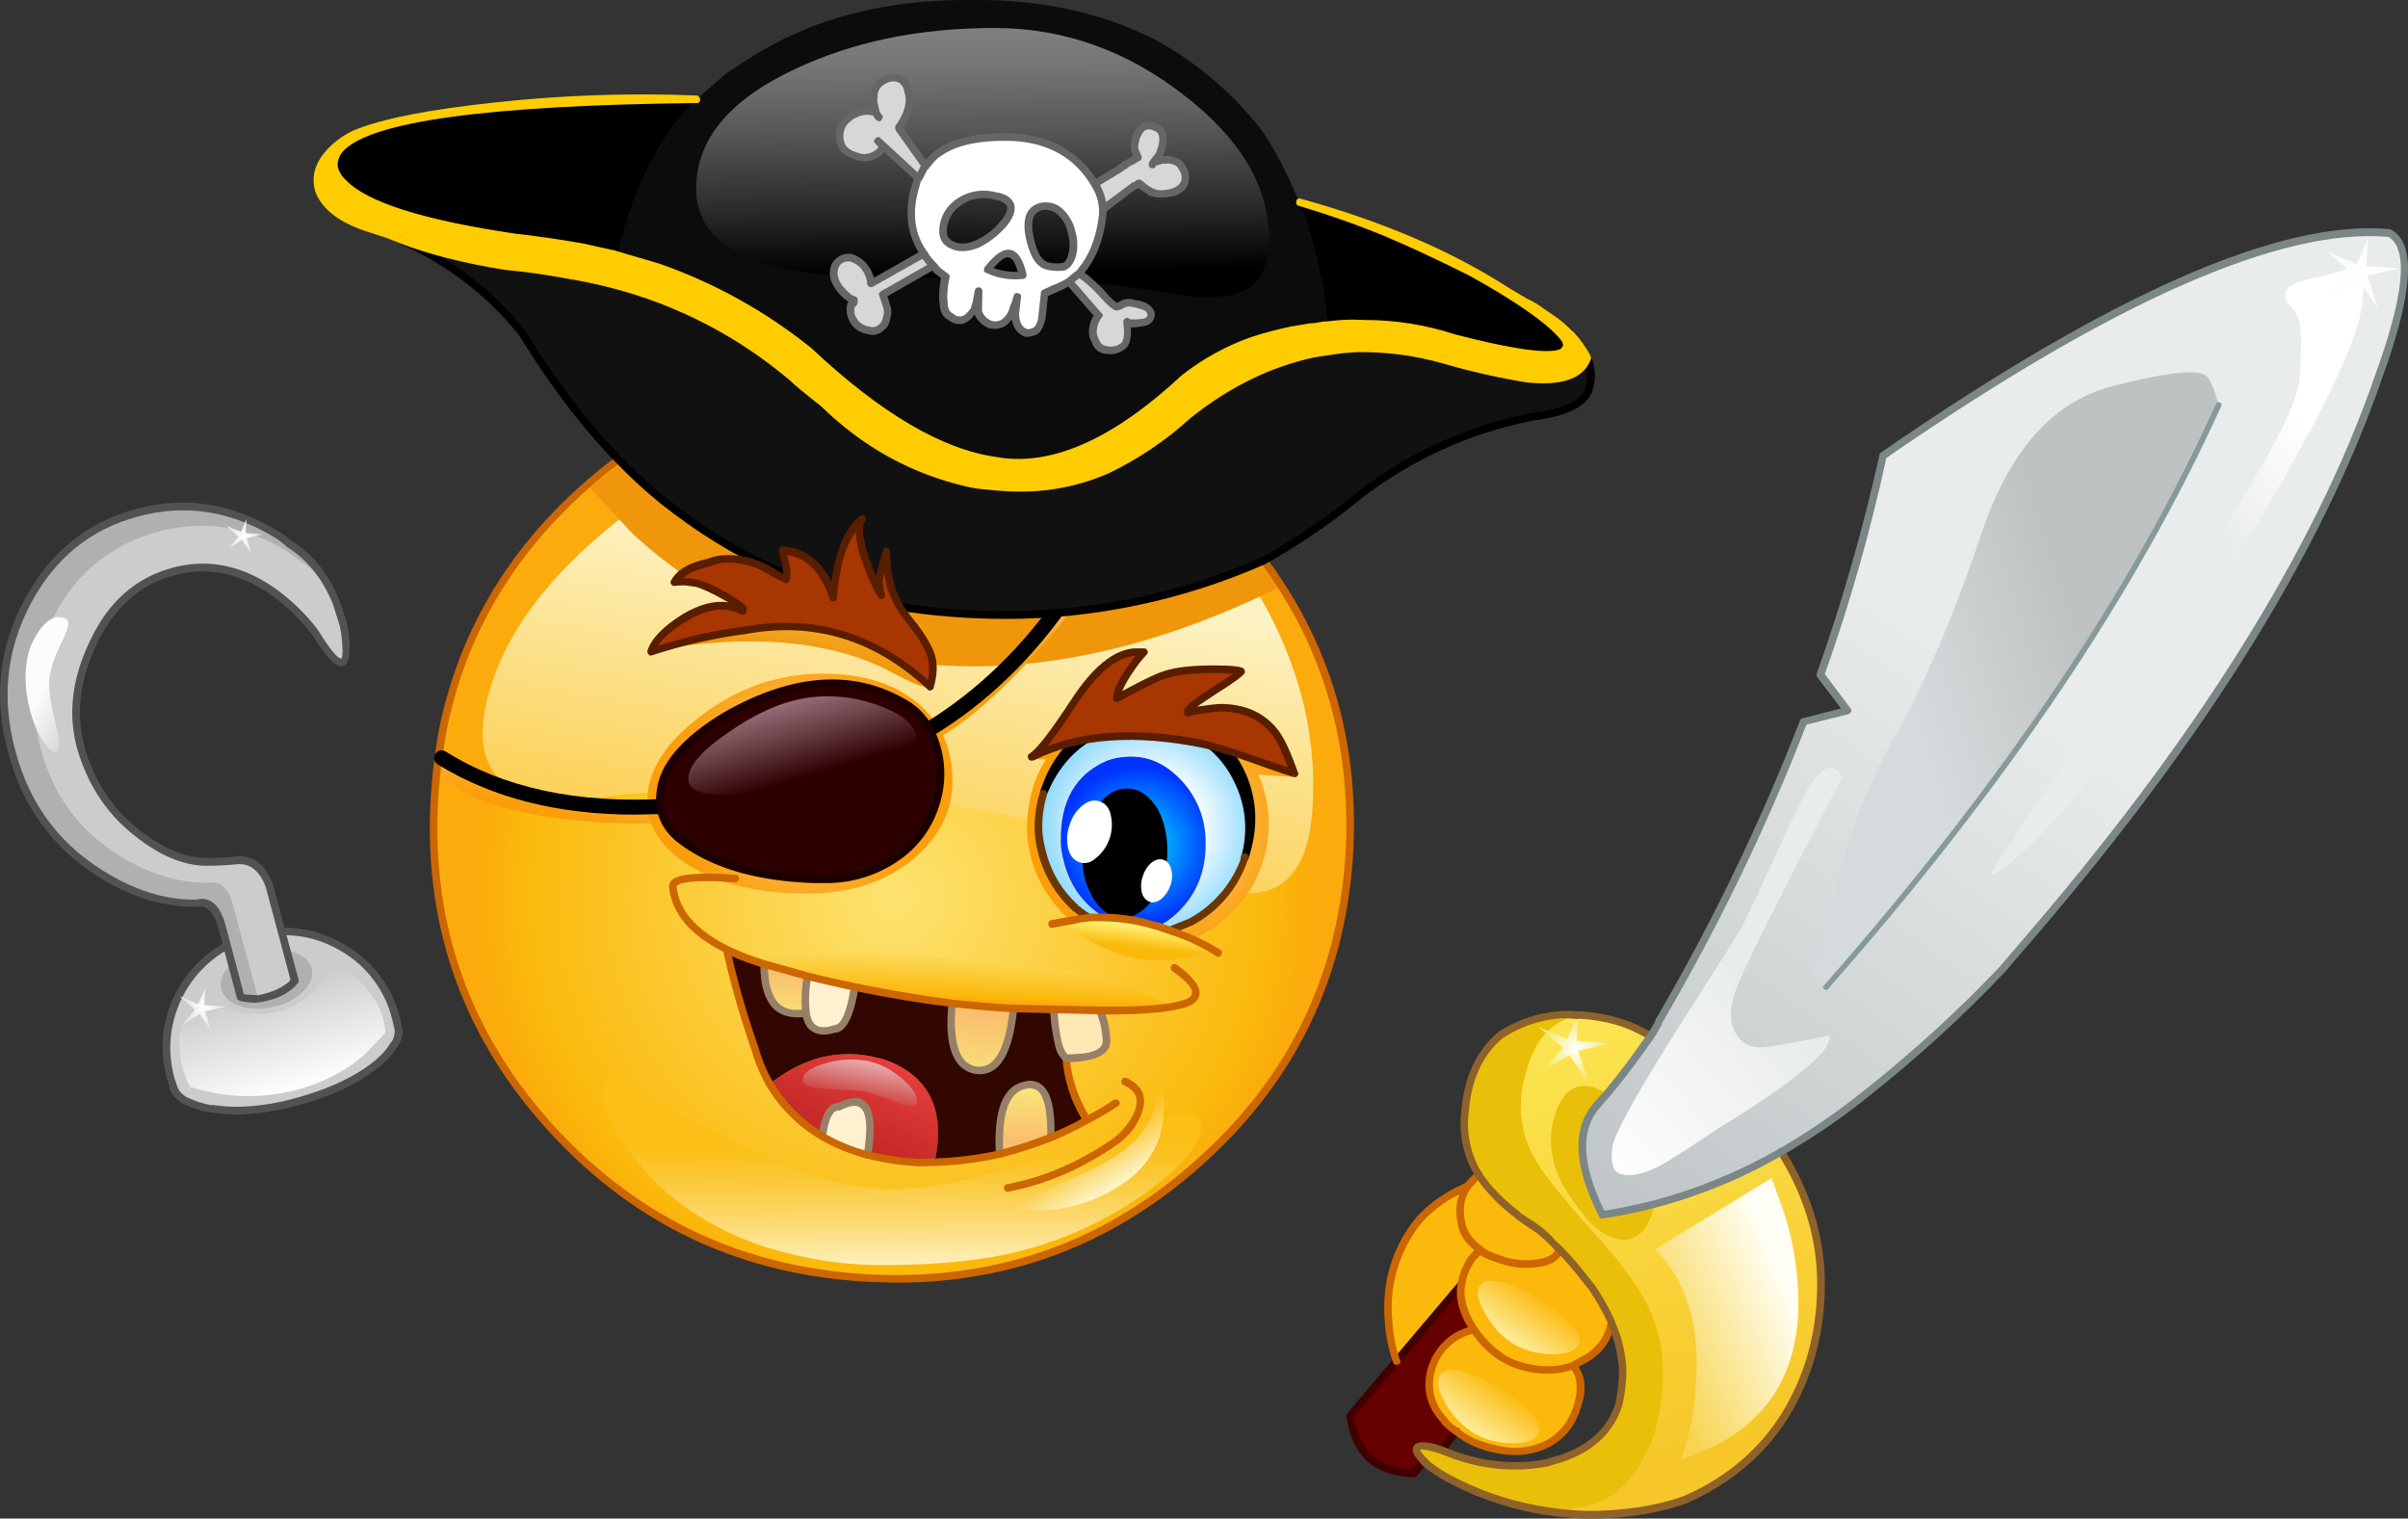 <?xml version="1.0" encoding="iso-8859-1"?>
<!-- Generator: Adobe Illustrator 20.1.0, SVG Export Plug-In . SVG Version: 6.00 Build 0)  -->
<svg version="1.0" id="Layer_1" xmlns="http://www.w3.org/2000/svg" xmlns:xlink="http://www.w3.org/1999/xlink" x="0px" y="0px"
	 viewBox="0 0 939.54 592.48" enable-background="new 0 0 939.54 592.48" xml:space="preserve">
<rect x="0" y="0" width="939.54" height="592.48" fill="#333333" stroke="none"/>
<title>emojicharacters_0018</title>
<radialGradient id="SVGID_1_" cx="379.487" cy="468.101" r="55.08" gradientTransform="matrix(2.95 0 0 -2.95 -770.51 1730.59)" gradientUnits="userSpaceOnUse">
	<stop  offset="0" style="stop-color:#FDE370"/>
	<stop  offset="0.9" style="stop-color:#FBB90B"/>
	<stop  offset="1" style="stop-color:#FBAB0B"/>
</radialGradient>
<path fill="url(#SVGID_1_)" d="M479.65,202.56c-33.293-36.067-74.627-55.23-124-57.49c-49.207-2.16-92.127,13.22-128.76,46.14
	c-28.287,25.653-46.21,56.363-53.77,92.13c-2.03,10.109-3.277,20.359-3.73,30.66c-2.16,48.667,13.407,91.073,46.7,127.22
	s74.69,55.31,124.19,57.49c49.4,2.26,92.27-13.12,128.61-46.14c36.24-32.827,55.49-73.66,57.75-122.5
	C528.707,281.13,513.043,238.627,479.65,202.56z"/>
<linearGradient id="SVGID_2_" gradientUnits="userSpaceOnUse" x1="742.225" y1="504.461" x2="730.875" y2="569.161" gradientTransform="matrix(2.95 0 0 2.95 -1825.49 -1267.01)">
	<stop  offset="0" style="stop-color:#FDF2C2"/>
	<stop  offset="1" style="stop-color:#FBB90B"/>
</linearGradient>
<path fill="url(#SVGID_2_)" d="M384,166.15c-48.127-8.353-90.85,0.343-128.17,26.09s-59.32,52.97-66,81.67
	c-6.58,28.6,8.003,40.983,43.75,37.15c36.733-4.227,75.38-4.08,115.94,0.44c41.253,4.227,78.083,14.103,110.49,29.63
	c32.313,15.233,49.647,7.077,52-24.47c2.353-31.547-6.24-62.453-25.78-92.72C466.423,193.98,432.347,174.717,384,166.15z"/>
<linearGradient id="SVGID_3_" gradientUnits="userSpaceOnUse" x1="745.004" y1="470.334" x2="743.004" y2="492.984" gradientTransform="matrix(2.95 0 0 2.95 -1825.49 -1267.01)">
	<stop  offset="0" style="stop-color:#FDE370"/>
	<stop  offset="1" style="stop-color:#F0960B"/>
</linearGradient>
<path fill="url(#SVGID_3_)" d="M473.31,194c-1.373-1.18-40.07-3.933-116.09-8.26l-113.73-6.19l-13.41,10.76l17.09,18.28
	c15.14,13.799,32.349,25.14,51,33.61c60.107,27.42,126.943,23.143,200.51-12.83C484.027,207.79,475.57,196,473.31,194z"/>
<linearGradient id="SVGID_4_" gradientUnits="userSpaceOnUse" x1="726.456" y1="499.061" x2="723.776" y2="516.381" gradientTransform="matrix(2.95 0 0 2.95 -1825.49 -1267.01)">
	<stop  offset="0" style="stop-color:#FDE370"/>
	<stop  offset="1" style="stop-color:#F0960B"/>
</linearGradient>
<path fill="url(#SVGID_4_)" d="M269.56,244.87c-4.993,3.404-10.157,6.551-15.47,9.43l9.13-1.77c7.712-1.174,15.485-1.912,23.28-2.21
	c24.947-0.787,45.767,3.39,62.46,12.53c9.427,5.113,14.387,6.54,14.88,4.28c0.493-2.26-2.55-6.19-9.13-11.79
	c-18-15.727-34.793-22.46-50.38-20.2C289.797,237.207,278.207,240.45,269.56,244.87z"/>
<linearGradient id="SVGID_5_" gradientUnits="userSpaceOnUse" x1="735.856" y1="568.634" x2="731.206" y2="578.784" gradientTransform="matrix(2.95 0 0 2.95 -1825.49 -1267.01)">
	<stop  offset="0" style="stop-color:#E93F3F"/>
	<stop  offset="1" style="stop-color:#C72B29"/>
</linearGradient>
<path fill="url(#SVGID_5_)" d="M346.32,413.81c-16.207-5.333-31.48-2.287-45.82,9.14c5.003,8.347,11.986,15.332,20.33,20.34
	c1.08-7.767,3.29-11.6,6.63-11.5c10.313-5.507,13.98,0.733,11,18.72c6.554,1.662,13.25,2.7,20,3.1l6.19-0.15
	C369.123,433.513,363.013,420.297,346.32,413.81z"/>
<linearGradient id="SVGID_6_" gradientUnits="userSpaceOnUse" x1="733.424" y1="569.228" x2="732.094" y2="575.848" gradientTransform="matrix(2.95 0 0 2.95 -1825.49 -1267.01)">
	<stop  offset="0" style="stop-color:#E9B8BA"/>
	<stop  offset="1" style="stop-color:#C72B29"/>
</linearGradient>
<path fill="url(#SVGID_6_)" d="M357.66,430.17c0.493-2.667-1.507-5.86-6-9.58c-4.493-3.72-9.16-5.98-14-6.78
	c-5.169-0.78-10.445-0.439-15.47,1c-5.6,1.573-8.6,3.637-9,6.19c-0.393,2.067,2.16,3.297,7.66,3.69c3.14,0.193,8.347,0.527,15.62,1
	c2.06,0.293,6.677,1.867,13.85,4.72C354.92,432.217,357.367,432.137,357.66,430.17z"/>
<path fill="#CCCCCC" d="M155.54,401.57l-1-4.42c-3.014-11.698-10.676-21.657-21.21-27.57c-7.108-4.131-15.199-6.269-23.42-6.19
	L115,382.7l-1.62,1.77c-2.553,2.07-5.514,3.576-8.69,4.42l-4,0.88l-5.6-0.29L94,389.19L88.51,369
	c-7.288,4.058-13.339,10.016-17.51,17.24c-6.125,10.413-7.722,22.879-4.42,34.5l1.3,4.26c0.711,1.341,1.721,2.5,2.95,3.39
	c0.434,0.48,0.996,0.827,1.62,1c3.011,1.529,6.244,2.575,9.58,3.1l1.47,0.15c3.911,0.472,7.851,0.669,11.79,0.59
	c7.033-0.405,14-1.592,20.77-3.54c12.18-3.24,22.1-7.81,29.76-13.71c3.237-2.196,5.965-5.06,8-8.4l1-1.62
	C155.344,404.558,155.589,403.066,155.54,401.57z"/>
<path fill="#B0B0B0" d="M121.65,378.13c-0.667-3.047-2.973-5.257-6.92-6.63c-4.233-1.397-8.769-1.601-13.11-0.59
	c-4.405,0.823-8.49,2.868-11.79,5.9c-3.047,2.847-4.227,5.793-3.54,8.84c0.687,3.047,2.947,5.257,6.78,6.63
	c4.267,1.493,8.878,1.698,13.26,0.59c4.433-0.739,8.541-2.795,11.79-5.9C121.16,384.123,122.337,381.177,121.65,378.13z"/>
<linearGradient id="SVGID_7_" gradientUnits="userSpaceOnUse" x1="693.306" y1="526.6" x2="691.206" y2="536.58" gradientTransform="matrix(2.95 0 0 2.95 -1825.49 -1267.01)">
	<stop  offset="0" style="stop-color:#FDD68A"/>
	<stop  offset="1" style="stop-color:#FB9E0B"/>
</linearGradient>
<path fill="url(#SVGID_7_)" d="M259.1,321.08l-4-6.63c-2.06,0.493-9.083,0.297-21.07-0.59l-17.24-1.47
	c-6.087,0.587-14.977-2.017-26.67-7.81l-15.76-8.7l-4.13,4.42c8.18,10.12,25.437,16.607,51.77,19.46
	C234.311,321.202,246.718,321.643,259.1,321.08z"/>
<linearGradient id="SVGID_8_" gradientUnits="userSpaceOnUse" x1="749.023" y1="515.53" x2="751.543" y2="519.05" gradientTransform="matrix(2.95 0 0 2.95 -1825.49 -1267.01)">
	<stop  offset="0" style="stop-color:#FDD68A"/>
	<stop  offset="1" style="stop-color:#FB9E0B"/>
</linearGradient>
<path fill="url(#SVGID_8_)" d="M417.18,239.27h-5.6l-21.66,23.59l-27,20.79l2.5,4.72c10.507-5.893,22.293-15.82,35.36-29.78
	C407.293,251.53,412.76,245.09,417.18,239.27z"/>
<radialGradient id="SVGID_9_" cx="379.457" cy="468.101" r="17.6" gradientTransform="matrix(2.95 0 0 -2.95 -806.31 1686.96)" gradientUnits="userSpaceOnUse">
	<stop  offset="0" style="stop-color:#FDD68A"/>
	<stop  offset="1" style="stop-color:#FB9E0B"/>
</radialGradient>
<path fill="url(#SVGID_9_)" d="M359.58,275.68c-9.133-8.553-22.05-12.83-38.75-12.83c-17.187,0-33,5.503-47.44,16.51
	c-13.847,10.513-20.77,21.47-20.77,32.87c0,10.813,5.943,19.61,17.83,26.39c11.587,6.667,26.417,10,44.49,10
	c16.993,0,30.89-4.57,41.69-13.71c10-8.453,15-18.527,15-30.22C371.65,292.817,367.633,283.147,359.58,275.68z"/>
<linearGradient id="SVGID_10_" gradientUnits="userSpaceOnUse" x1="738.248" y1="597.355" x2="738.098" y2="578.205" gradientTransform="matrix(2.95 0 0 2.95 -1825.49 -1267.01)">
	<stop  offset="0" style="stop-color:#FDF2C2"/>
	<stop  offset="0.09" style="stop-color:#FDEBAB"/>
	<stop  offset="0.36" style="stop-color:#FCD86C"/>
	<stop  offset="0.59" style="stop-color:#FBCB3E"/>
	<stop  offset="0.76" style="stop-color:#FBC222"/>
	<stop  offset="0.87" style="stop-color:#FBBF17"/>
</linearGradient>
<path fill="url(#SVGID_10_)" d="M348.09,463.93c-19.94,0-45.607-8.697-77-26.09c-14.927-8.253-23.57-12.92-25.93-14
	c-6.667-2.753-10-2.067-10,2.06c0,5.893,3.193,13.313,9.58,22.26c7.308,10.287,16.537,19.061,27.18,25.84
	c10.476,6.658,21.957,11.584,34,14.59c12.448,3.321,25.277,5.002,38.16,5c23.08,0,41.937-2.063,56.57-6.19
	c17.275-4.729,33.541-12.57,48-23.14c13.26-9.927,19.89-18.28,19.89-25.06c0-4.227-3.733-5.603-11.2-4.13
	c-4.52,0.98-14.047,4.123-28.58,9.43C393.44,457.453,366.55,463.93,348.09,463.93z"/>
<linearGradient id="SVGID_11_" gradientUnits="userSpaceOnUse" x1="881.885" y1="516.996" x2="796.565" y2="638.646" gradientTransform="matrix(2.95 0 0 2.95 -1825.49 -1267.01)">
	<stop  offset="0" style="stop-color:#E9ECED"/>
	<stop  offset="1" style="stop-color:#A3ABAD"/>
</linearGradient>
<path fill="url(#SVGID_11_)" d="M720.81,277.3l-17.24,4.42c-14.667,38.427-33.427,77.297-56.28,116.61l-0.29,0.88l-1,1.92
	l-0.59,0.88l-0.59,1.18l-0.29,0.15l-0.44,0.88c-6.58,9.433-12.227,16.903-16.94,22.41l-5,5.75c-7.167,9.333-6.137,23.19,3.09,41.57
	c6.955-1.021,13.843-2.45,20.63-4.28c17.212-4.489,33.721-11.333,49.06-20.34c11.821-6.84,23.101-14.576,33.74-23.14
	c18.638-14.71,36.212-30.72,52.59-47.91l5.89-6.93c70.493-81.173,117.527-156.06,141.1-224.66
	c11.687-32.133,13.06-50.697,4.12-55.69c-42.133-3.933-108.037,25.01-197.71,86.83c-6.42,28.968-14.588,57.52-24.46,85.5
	L720.81,277.3z"/>
<linearGradient id="SVGID_12_" gradientUnits="userSpaceOnUse" x1="871.724" y1="522.703" x2="894.894" y2="515.333" gradientTransform="matrix(2.95 0 0 2.95 -1825.49 -1267.01)">
	<stop  offset="0" style="stop-color:#D5DBDD"/>
	<stop  offset="0.98" style="stop-color:#BFC2C2"/>
</linearGradient>
<path fill="url(#SVGID_12_)" d="M711.39,384.33l1,0.88C781.55,306.683,832.63,230.947,865.63,158c-1.18-4.72-2.513-8.21-4-10.47
	c-2.16-3.833-14.73-2.753-37.71,3.24c-22.98,5.993-39.873,24.993-50.68,57c-10.607,31.547-21.753,57.737-33.44,78.57
	c-11.393,20.54-19.153,40.207-23.28,59c-4.22,18.967-7.46,29.333-9.72,31.1C704.933,378.353,706.463,380.983,711.39,384.33z"/>
<linearGradient id="SVGID_13_" gradientUnits="userSpaceOnUse" x1="822.157" y1="561.289" x2="843.227" y2="620.71" gradientTransform="matrix(2.95 0 0 2.95 -1825.49 -1267.01)">
	<stop  offset="0" style="stop-color:#FCE754"/>
	<stop  offset="1" style="stop-color:#F7C729"/>
</linearGradient>
<path fill="url(#SVGID_13_)" d="M616.36,396c-0.32-0.025-0.637,0.079-0.88,0.29c-4.613,0.393-8.15,0.727-10.61,1
	c-4.52,0.493-7.467,1.673-8.84,3.54c-2.36,2.46-4.227,4.46-5.6,6c-2.211,2.335-3.827,5.168-4.71,8.26
	c-1.821,6.572-2.617,13.385-2.36,20.2c0.293,7.467,2.11,13.707,5.45,18.72l5,6.63c1.769,2.243,3.69,4.361,5.75,6.34
	c3.44,3.333,6.24,6.28,8.4,8.84c1.845,1.716,3.855,3.247,6,4.57c2.269,1.455,4.389,3.129,6.33,5
	c9.233,10.22,15.863,20.783,19.89,31.69c1.377,4.439,2.071,9.062,2.06,13.71c-0.1,3.24-0.64,8.35-1.62,15.33
	c-0.644,5.313-2.137,10.489-4.42,15.33c-2.384,4.593-5.355,8.855-8.84,12.68c-10.06,10.907-21.18,15.45-33.36,13.63
	c11.753,2.067,20.2,3.147,25.34,3.24c14.34,0,27.06-1.967,38.16-5.9c25.333-11.107,41.833-30.173,49.5-57.2
	c2.51-9.27,3.702-18.847,3.54-28.45c-0.293-17.3-5.5-34.007-15.62-50.12c-16.315,9.246-33.807,16.24-52,20.79
	c-0.478,1.945-1.383,3.759-2.65,5.31c-1.373,1.473-2.453,2.603-3.24,3.39c-1.28,1.373-2.213,2.11-2.8,2.21
	c-1.308-0.038-2.602-0.288-3.83-0.74c-1.779-0.374-3.474-1.072-5-2.06c-1.841-1.43-3.518-3.06-5-4.86l-5.51-7.37
	c-3.156-4.335-5.137-9.413-5.75-14.74c-0.19-4.831,0.408-9.661,1.77-14.3c1.18-4.127,2.557-6.533,4.13-7.22
	c0.887-0.393,2.553-0.983,5-1.77c0.514-0.376,1.133-0.582,1.77-0.59c1.318-0.073,2.634,0.181,3.83,0.74
	c6.573-7.616,12.723-15.588,18.42-23.88C636.2,399.32,626.967,396.573,616.36,396z"/>
<path fill="#EABF0A" d="M615.48,396.27c-2.086-0.387-4.21-0.535-6.33-0.44c-8.346,0.557-16.41,3.246-23.42,7.81
	c-8.487,6.973-13.203,17.193-14.15,30.66c-0.913,8.384,1.005,16.833,5.45,24c4.102,6.003,9.171,11.285,15,15.63l0.59,0.59l3.24,2.06
	c0.393,0.193,2.113,1.423,5.16,3.69c1.807,1.417,3.481,2.997,5,4.72l2.36,2.36c3.487,3.512,6.734,7.253,9.72,11.2l2.95,3.69
	c2.925,4.118,5.441,8.512,7.51,13.12l0.15,0.74c2.046,4.433,3.395,9.155,4,14l0.44,3.24c0.208,5.008-0.287,10.02-1.47,14.89
	c-3.24,9.727-10.657,16.657-22.25,20.79l-6,1.77c-13.653,2.46-27.257,0.793-40.81-5l-3.24-1c-5.333-1.28-7.443-0.593-6.33,2.06
	l2.65,3.39c2.794,2.451,5.857,4.578,9.13,6.34c10.462,5.719,21.74,9.797,33.44,12.09c16.667,1.473,28.697-1.82,36.09-9.88
	c7.467-8.353,11.983-18.527,13.55-30.52c1.767-11.893,1.03-22.653-2.21-32.28c-3.44-9.633-10.66-20.493-21.66-32.58l-8.4-9.43
	c-6.973-8.16-11.933-14.35-14.88-18.57l-0.15-0.44c-6.992-10.237-9.049-23.06-5.61-34.97c1.573-6.287,3.683-11.2,6.33-14.74
	C604.744,400.585,609.798,397.374,615.48,396.27z"/>
<path fill="#EABF0A" d="M627.12,426.63l-5.45-2.51c-7.56-1.967-12.717,2.26-15.47,12.68c-2.667,10-0.407,20.22,6.78,30.66l5.45,7.37
	c4.22,4.72,8.297,7.57,12.23,8.55c3.526,1.092,7.365,0.061,9.87-2.65c2.26-2.36,4.027-6.047,5.3-11.06
	c-6.786,1.847-13.674,3.293-20.63,4.33c-9.233-18.38-10.263-32.237-3.09-41.57L627.12,426.63z"/>
<path fill="#FBB90B" d="M573,462.31l-0.44,0.44c-2.947,4.327-3.633,9.733-2.06,16.22c0.712,1.738,1.654,3.372,2.8,4.86
	c1.352,1.461,2.831,2.8,4.42,4l2.36,1.62c2.291,1.011,4.654,1.85,7.07,2.51c4.234,1.35,8.733,1.652,13.11,0.88
	c4.613-0.787,7.313-2.603,8.1-5.45l-2.31-2.39c-1.519-1.723-3.193-3.303-5-4.72c-3.047-2.26-4.767-3.49-5.16-3.69l-3.24-2.06
	l-0.59-0.59c-5.829-4.345-10.898-9.627-15-15.63C575.608,459.54,574.251,460.877,573,462.31z"/>
<path fill="#FBB90B" d="M573.34,483.83c-1.146-1.488-2.088-3.122-2.8-4.86c-1.573-6.487-0.887-11.893,2.06-16.22
	c-7.119,2.9-13.509,7.339-18.71,13c-5.088,6.152-8.758,13.349-10.75,21.08c-1.519,6.212-1.968,12.637-1.33,19
	c0.345,5.173,1.387,10.276,3.1,15.17l25.19-29.78l0.59-2.51c0.738-2.546,1.828-4.976,3.24-7.22c0.987-1.499,2.295-2.759,3.83-3.69
	C576.173,486.609,574.694,485.281,573.34,483.83z"/>
<path fill="#660000" d="M563.33,525.55c3.043-3.537,7.202-5.929,11.79-6.78c-4.127-6.287-5.793-12.133-5-17.54l-43.31,51.15
	c1.967,14.547,10.267,22.063,24.9,22.55l4-4.72l-2.71-3.38c-1.08-2.667,1.03-3.353,6.33-2.06l3.24,1l5.6-7.37
	c-1.6-1.009-3.039-2.253-4.27-3.69l-0.44-0.59c-5.333-5.7-7-12.283-5-19.75C559.374,531.091,561.042,528.07,563.33,525.55z"/>
<path fill="#FBB90B" d="M593.82,533.07c-2.447-0.613-4.783-1.609-6.92-2.95c-4.467-2.785-8.325-6.445-11.34-10.76l-0.44-0.59
	c-4.588,0.851-8.747,3.243-11.79,6.78c-2.287,2.527-3.952,5.555-4.86,8.84c-1.967,7.467-0.3,14.05,5,19.75l0.44,0.59
	c1.231,1.437,2.67,2.681,4.27,3.69c3.967,3.162,8.6,5.381,13.55,6.49c7.76,2.16,14.83,1.767,21.21-1.18
	c6.58-3.24,10.913-8.743,13-16.51c0.872-2.763,1.074-5.694,0.59-8.55c-0.359-2.191-1.33-4.236-2.8-5.9
	C607.823,534.923,601.187,535.023,593.82,533.07z"/>
<path fill="#FBB90B" d="M600.3,492.82c-4.377,0.772-8.876,0.47-13.11-0.88c-2.416-0.66-4.779-1.499-7.07-2.51l-2.36-1.62
	c-1.535,0.931-2.843,2.191-3.83,3.69c-1.412,2.244-2.502,4.674-3.24,7.22l-0.59,2.51c-0.787,5.407,0.88,11.253,5,17.54l0.44,0.59
	c3.015,4.315,6.873,7.975,11.34,10.76c2.137,1.341,4.473,2.337,6.92,2.95c7.333,1.967,13.963,1.87,19.89-0.29l3.09-1.62
	c6.667-3.24,10.643-8.24,11.93-15l-0.15-0.74c-2.069-4.608-4.585-9.002-7.51-13.12l-2.95-3.69c-2.986-3.947-6.233-7.688-9.72-11.2
	C607.613,490.23,604.92,492.033,600.3,492.82z"/>
<path fill="#879A9A" d="M712.42,386.24c0.359,0.069,0.72-0.112,0.88-0.44c69.133-78.427,120.253-154.2,153.36-227.32
	c0.28-0.476,0.122-1.089-0.354-1.369c-0.074-0.044-0.153-0.077-0.236-0.101c-0.569-0.243-1.227,0.021-1.47,0.59c0,0,0,0,0,0
	c-32.607,72.333-83.58,147.957-152.92,226.87c-0.406,0.306-0.487,0.882-0.182,1.288c0.052,0.069,0.113,0.13,0.182,0.182
	L712.42,386.24z"/>
<path fill="#400000" d="M569.07,557.24c-0.601-0.496-1.489-0.41-1.985,0.19c-0.026,0.032-0.052,0.065-0.075,0.1l-5.6,7.37
	c-0.667,0.887-0.57,1.573,0.29,2.06l0.88,0.29c0.467,0.013,0.91-0.209,1.18-0.59l5.6-7.37c0.509-0.507,0.511-1.33,0.004-1.839
	c-0.087-0.087-0.186-0.162-0.294-0.221 M571.13,502.23c0.541-0.419,0.64-1.198,0.221-1.74c-0.101-0.13-0.227-0.239-0.371-0.32
	c-0.587-0.587-1.273-0.537-2.06,0.15l-43.31,51.18c-0.218,0.286-0.321,0.642-0.29,1c2.06,15.527,10.85,23.487,26.37,23.88
	c0.467,0.013,0.91-0.209,1.18-0.59l4-4.72c0.489-0.652,0.357-1.576-0.295-2.065s-1.576-0.357-2.065,0.295l0,0l-3.51,4.16
	c-13.06-0.587-20.623-7.467-22.69-20.64L571.13,502.23z"/>
<path fill="#CC6600" d="M577.91,459.51c0.629-0.346,0.858-1.137,0.511-1.766c-0.06-0.108-0.134-0.207-0.221-0.294
	c-0.532-0.649-1.49-0.744-2.139-0.212c-0.024,0.02-0.048,0.04-0.071,0.062c-1.521,1.225-2.905,2.609-4.13,4.13l-0.15,0.15
	c-7.953,3.54-14.287,7.963-19,13.27c-5.247,6.306-9.007,13.712-11,21.67c-1.532,6.373-1.995,12.956-1.37,19.48
	c0.33,5.338,1.421,10.601,3.24,15.63c0.188,0.653,0.87,1.03,1.522,0.842c0.086-0.025,0.169-0.059,0.248-0.102
	c0.618-0.018,1.105-0.533,1.088-1.151c-0.006-0.222-0.079-0.438-0.208-0.619c-1.669-4.802-2.662-9.814-2.95-14.89
	c-1.46-14.006,2.73-28.015,11.64-38.92c4.116-4.451,9.013-8.108,14.45-10.79c-1.473,3.733-1.523,8.253-0.15,13.56
	c0.667,1.928,1.665,3.725,2.95,5.31l3.09,2.95c-0.975,0.897-1.862,1.885-2.65,2.95c-1.469,2.393-2.609,4.973-3.39,7.67l-0.59,2.65
	c-0.787,5.333,0.59,10.937,4.13,16.81c-4.122,1.178-7.809,3.535-10.61,6.78c-2.392,2.721-4.151,5.938-5.15,9.42
	c-2.06,7.86-0.293,14.837,5.3,20.93l0.44,0.74c1.376,1.443,2.909,2.728,4.57,3.83c4.125,3.239,8.9,5.552,14,6.78
	c3.221,0.857,6.537,1.304,9.87,1.33c4.271,0.034,8.497-0.87,12.38-2.65c7.073-3.44,11.64-9.24,13.7-17.4
	c0.987-2.993,1.241-6.179,0.74-9.29c-0.374-1.779-1.072-3.474-2.06-5l1.47-0.88c7.073-3.44,11.297-8.797,12.67-16.07
	c0.094-0.34,0.04-0.703-0.15-1c-0.337-0.696-1.174-0.987-1.87-0.651c-0.429,0.207-0.722,0.618-0.78,1.091
	c-1.28,6.387-5.013,11.053-11.2,14l-2.95,1.62c-5.5,2.067-11.833,2.117-19,0.15c-2.279-0.558-4.463-1.451-6.48-2.65
	c-4.299-2.723-8.006-6.284-10.9-10.47l-0.15-0.15l-0.29-0.44c-3.927-6-5.497-11.453-4.71-16.36l0.44-2.36
	c0.671-2.407,1.713-4.695,3.09-6.78c0.705-0.996,1.546-1.888,2.5-2.65l1.77,1c2.403,1.027,4.864,1.912,7.37,2.65
	c4.437,1.351,9.127,1.652,13.7,0.88c5.333-0.787,8.427-2.95,9.28-6.49c0.31-0.592,0.082-1.323-0.509-1.634
	c-0.152-0.08-0.319-0.126-0.491-0.136c-0.535-0.343-1.246-0.187-1.589,0.348c-0.124,0.194-0.188,0.422-0.181,0.652
	c-0.587,2.26-2.893,3.687-6.92,4.28c-4.177,0.67-8.451,0.417-12.52-0.74c-3.733-1.28-5.993-2.117-6.78-2.51
	c-0.887-0.587-1.573-1.03-2.06-1.33v-0.15c-1.548-1.024-2.939-2.267-4.13-3.69c-1.023-1.307-1.864-2.747-2.5-4.28
	c-1.667-6.093-1.077-11.057,1.77-14.89l0.15-0.29l0.29-0.29c1.121-1.331,2.352-2.565,3.68-3.69 M586.21,531.4
	c2.258,1.35,4.686,2.393,7.22,3.1c7.267,1.967,13.847,1.967,19.74,0c1.043,1.285,1.68,2.852,1.83,4.5
	c0.367,2.679,0.166,5.404-0.59,8c-1.867,7.273-5.893,12.433-12.08,15.48c-6.187,2.853-12.963,3.187-20.33,1
	c-4.788-1.028-9.274-3.146-13.11-6.19c-1.49-0.99-2.836-2.181-4-3.54l-0.15-0.15l-0.29-0.44c-4.913-5.407-6.437-11.5-4.57-18.28
	c0.756-3.081,2.276-5.922,4.42-8.26c2.685-3.045,6.232-5.203,10.17-6.19c3.035,4.491,7.028,8.255,11.69,11.02L586.21,531.4z"/>
<path fill="#CC6600" d="M480.68,201.53c-33.593-36.353-75.237-55.663-124.93-57.93s-93.007,13.26-129.94,46.58
	c-28.387,25.653-46.457,56.61-54.21,92.87c-1.946,10.171-3.175,20.467-3.68,30.81c-2.26,49.24,13.407,92.04,47,128.4
	s75.383,55.67,125.37,57.93l9.28,0.29c45.867,0,85.987-15.577,120.36-46.73c36.533-33.02,55.93-74.247,58.19-123.68
	c2.06-49.333-13.753-92.183-47.44-128.55 M346.47,146.4l9.13,0.15c49.007,2.26,90.007,21.277,123,57.05s48.51,77.887,46.55,126.34
	c-2.26,48.667-21.363,89.207-57.31,121.62c-35.947,32.727-78.423,47.96-127.43,45.7s-90.11-21.227-123.31-56.9
	c-33.087-35.88-48.5-78-46.24-126.36c0.511-10.197,1.74-20.346,3.68-30.37c7.333-35.38,25.06-65.847,53.18-91.4
	C261.807,161.677,301.39,146.4,346.47,146.4z"/>
<linearGradient id="SVGID_14_" gradientUnits="userSpaceOnUse" x1="926.378" y1="488.835" x2="911.378" y2="499.635" gradientTransform="matrix(2.95 0 0 2.95 -1825.49 -1267.01)">
	<stop  offset="0" style="stop-color:#FFFFFF"/>
	<stop  offset="0.98" style="stop-color:#E9ECED"/>
</linearGradient>
<path fill="url(#SVGID_14_)" d="M891.71,114.26c-0.393,1.678,0.173,3.436,1.47,4.57c0.98,0.667,2.16,2.483,3.54,5.45
	c1.28,2.753,1.427,10.663,0.44,23.73c-0.98,12.773-20.083,46.04-57.31,99.8c-36.733,53.267-57.8,84.323-63.2,93.17l1.18,0.29
	c20.427-12.773,48.957-48.793,85.59-108.06c32.9-53.333,51.857-89.303,56.87-107.91c1.096-3.738,1.692-7.605,1.77-11.5
	c0.293-5.9-0.64-9.29-2.8-10.17c-5.405,2.08-10.975,3.706-16.65,4.86C896.13,109.783,892.497,111.707,891.71,114.26z"/>
<linearGradient id="SVGID_15_" gradientUnits="userSpaceOnUse" x1="825.37" y1="580.496" x2="850.37" y2="558.496" gradientTransform="matrix(2.95 0 0 2.95 -1825.49 -1267.01)">
	<stop  offset="0" style="stop-color:#FFFFFF"/>
	<stop  offset="0.98" style="stop-color:#E9ECED"/>
</linearGradient>
<path fill="url(#SVGID_15_)" d="M698.72,341.87l19.74-38l0.29-0.74c-4.42-7.373-10.313-3.04-17.68,13l-3.07,6.13
	c-10.9,24-16.99,37.023-18.27,39.07c-0.887,1.867-9.04,14.84-24.46,38.92c-15.513,24.567-24.16,39.947-25.94,46.14
	c-0.41,1.887-0.558,3.822-0.44,5.75c0.193,3.44,1.323,5.407,3.39,5.9c4.32,1.18,9.82-0.097,16.5-3.83
	c3.927-2.26,10.95-6.78,21.07-13.56c27.6-16.907,42.183-28.407,43.75-34.5c0.293-0.98,0.293-1.62,0-1.92H713L698.27,407
	c-7.267,1.473-11.883,1.963-13.85,1.47c-3.835-0.81-6.932-3.629-8.1-7.37c-1.28-3.047-1.23-7.173,0.15-12.38
	C677.65,384.12,685.067,368.503,698.72,341.87z"/>
<path fill="#CCCCCC" d="M112.52,212.73c-7.915-4.938-16.644-8.432-25.78-10.32c-8.909-1.987-18.161-1.836-27,0.44
	c-9.408,2.501-18.36,6.481-26.52,11.79c-9.233,6.093-15.96,12.973-20.18,20.64c-4.22,7.667-6.417,16.907-6.59,27.72
	c-0.008,9.962,1.338,19.88,4,29.48c2.518,9.58,6.861,18.585,12.79,26.52c5.713,7.905,12.918,14.615,21.21,19.75
	c10.507,6.387,22.49,9.387,35.95,9c2.26-0.293,3.733-0.097,4.42,0.59c0.687,0.687,1.473,2.653,2.36,5.9l9.58,35.38
	c0.887-0.1,3.553-0.347,8-0.74c3.176-0.844,6.137-2.35,8.69-4.42l1.55-1.76l-9.87-37.15c-2.747-6.98-6.97-10.273-12.67-9.88
	c-4.206,0.469-8.438,0.666-12.67,0.59c-0.13-0.1-0.31-0.1-0.44,0c-8.84-0.393-18.023-4.57-27.55-12.53
	c-9.527-7.96-16.297-18.57-20.31-31.83c-3.66-13.267-1.94-27.173,5.16-41.72c7.1-14.547,17.51-23.637,31.23-27.27
	c13.847-3.733,27.35-0.637,40.51,9.29c5.212,4.034,9.914,8.688,14,13.86l0.44,0.59c9.627,15.527,13.557,15.773,11.79,0.74l-0.44-2.8
	l-2.95-9.29l-5.6-11.06c-2.26-3.833-4.763-6.537-7.51-8.11C116.355,214.838,114.481,213.7,112.52,212.73z"/>
<path fill="#B0B0B0" d="M111.78,214.94c1.469,0.904,2.852,1.941,4.13,3.1c6.187,3.633,11.293,9.383,15.32,17.25
	c-4.22-10.513-10.36-18.227-18.42-23.14c-1.421-1.262-2.95-2.396-4.57-3.39c-17.58-10.907-35.847-13.807-54.8-8.7
	c-18.953,5.107-33.243,16.753-42.87,34.94c-9.627,18.18-11.627,37.64-6,58.38c5.4,20.54,16.89,36.363,34.47,47.47
	c12.667,7.96,25.19,11.843,37.57,11.65c4.913-0.98,8.303,2.263,10.17,9.73l7.22,27l1.18,0.29l5.6,0.29l-9.87-36.56
	c-1.573-6.587-4.667-9.533-9.28-8.84c-11.493,0.193-22.983-3.197-34.47-10.17c-16-9.727-26.46-23.88-31.38-42.46
	c-5.007-18.773-3.043-36.317,5.89-52.63s22.24-26.877,39.92-31.69C79.143,202.72,95.873,205.213,111.78,214.94z"/>
<path fill="#525252" d="M113.84,211.11c-1.496-1.341-3.125-2.527-4.86-3.54c-17.873-11.207-36.487-14.207-55.84-9
	s-33.937,17.103-43.75,35.69c-9.92,18.493-11.98,38.293-6.18,59.4c5.5,20.933,17.187,37.05,35.06,48.35
	c12.667,8.06,25.533,11.99,38.6,11.79c3.927-0.787,6.727,2.113,8.4,8.7l1.62,5.75c-7.17,4.125-13.119,10.077-17.24,17.25
	c-6.387,11.107-7.86,22.997-4.42,35.67l1.33,4.42c0.66,1.58,1.791,2.918,3.24,3.83c0.542,0.733,1.318,1.259,2.2,1.49
	c3.058,1.412,6.274,2.453,9.58,3.1l1.77,0.15c3.222,0.441,6.468,0.688,9.72,0.74c0.79,0.02,1.579-0.03,2.36-0.15
	c7.13-0.418,14.195-1.605,21.07-3.54c12.28-3.24,22.347-7.907,30.2-14c3.319-2.302,6.127-5.264,8.25-8.7l0.44-0.59l0.74-1.33
	c0.728-1.617,1.031-3.393,0.88-5.16l-1-4.57c-3.108-12.144-11.06-22.481-22-28.6c-6.988-4.071-14.913-6.256-23-6.34l-4.57-17
	c-2.947-7.767-7.66-11.353-14.14-10.76c-4.011,0.438-8.045,0.635-12.08,0.59l-0.59-0.15l-0.59,0.15
	c-8.447-0.587-17.187-4.667-26.22-12.24c-9.407-7.633-16.013-17.987-19.82-31.06c-3.533-12.973-1.867-26.537,5-40.69
	c6.867-14.153,16.983-22.95,30.35-26.39c13.453-3.54,26.517-0.54,39.19,9c5.112,3.933,9.714,8.488,13.7,13.56l0.44,0.44
	c3.333,5.507,6.083,9.193,8.25,11.06c1.473,1.373,2.85,1.817,4.13,1.33c2.16-0.787,2.847-5.013,2.06-12.68l-0.88-4.28
	c-1.18-3.933-2.063-6.637-2.65-8.11c-4.22-10.713-10.457-18.577-18.71-23.59 M67.59,221.43c-14.44,3.833-25.193,13.22-32.26,28.16
	c-7.267,14.84-8.987,29.09-5.16,42.75c3.927,13.333,10.85,24.143,20.77,32.43c9.92,8.287,19.397,12.62,28.43,13h0.44
	c4.281,0.043,8.561-0.154,12.82-0.59c4.913-0.393,8.58,2.507,11,8.7l9.72,36.41l-0.88,1c-2.444,1.918-5.25,3.322-8.25,4.13
	c-1.148,0.409-2.334,0.703-3.54,0.88l-5.1-0.3l-0.44-0.15l-6.92-26.09c-2.147-8.54-6.03-12.127-11.65-10.76
	c-12.08,0.193-24.307-3.64-36.68-11.5C22.63,328.7,11.333,313.177,6,292.93c-5.5-20.247-3.537-39.313,5.89-57.2
	s23.427-29.287,42-34.2c18.467-5.013,36.343-2.213,53.63,8.4c1.613,1.059,3.141,2.243,4.57,3.54
	c7.76,4.813,13.703,12.233,17.83,22.26l2.8,9l0.44,2.8c0.667,5.507,0.667,8.65,0,9.43c-1.473,0-4.517-3.733-9.13-11.2l-0.44-0.59
	c-4.138-5.322-8.948-10.085-14.31-14.17c-13.333-10.12-27.23-13.313-41.69-9.58 M153,397.59l1,4.28
	c0.023,1.206-0.177,2.406-0.59,3.54l-0.59,1l-0.44,0.44c-1.373,2.553-3.877,5.257-7.51,8.11c-7.333,5.6-17.107,10.07-29.32,13.41
	c-6.624,1.908-13.446,3.045-20.33,3.39c-3.94,0.187-7.888-0.011-11.79-0.59h-1.11c-3.17-0.537-6.245-1.531-9.13-2.95l-0.44-0.15
	l-1-0.74c-1.011-0.719-1.823-1.682-2.36-2.8L68,420.44c-5.145-18.943,2.838-39.009,19.59-49.24l4.86,18.28
	c0.128,0.422,0.458,0.752,0.88,0.88c0.243,0.211,0.56,0.315,0.88,0.29l0.79,0.16c1.463,0.238,2.939,0.385,4.42,0.44l1.47-0.15
	c1.446-0.169,2.875-0.464,4.27-0.88c3.483-0.852,6.715-2.517,9.43-4.86l1.47-1.62c0.448-0.344,0.626-0.936,0.44-1.47l-4.71-17.4
	c7.312,0.168,14.461,2.199,20.77,5.9C142.791,376.496,150.192,386.206,153,397.59z"/>
<linearGradient id="SVGID_16_" gradientUnits="userSpaceOnUse" x1="625.264" y1="519.286" x2="632.144" y2="523.286" gradientTransform="matrix(2.95 0 0 2.95 -1825.49 -1267.01)">
	<stop  offset="0" style="stop-color:#FCFCFC"/>
	<stop  offset="1" style="stop-color:#CCCCCC"/>
</linearGradient>
<path fill="url(#SVGID_16_)" d="M23.68,251.36c2.26-4.62,3.243-7.47,2.95-8.55L26,241.48c-5.007-2.36-9.673,1.13-14,10.47l-0.88,2.8
	c-1.767,6.88-1.52,14.547,0.74,23c1.021,3.827,2.559,7.497,4.57,10.91c2.26,3.54,4.177,5.16,5.75,4.86l0.29-0.29
	c1.08-0.887,0.747-4.77-1-11.65c-1.867-7.667-2.603-13.27-2.21-16.81C19.653,261.23,21.127,256.76,23.68,251.36z"/>
<path fill="#FFF1D0" d="M320.83,443.29c5.511,3.253,11.467,5.685,17.68,7.22c2.947-18-0.72-24.24-11-18.72
	C324.137,431.697,321.91,435.53,320.83,443.29z"/>
<path fill="#320601" d="M371.36,393.32l0.29-1.92c-13.453-1.767-26.173-3.88-38.16-6.34c-1.767,11.107-4.433,16.56-8,16.36
	c-4.22,1.28-7.313,0.74-9.28-1.62c-0.907-1.435-1.51-3.042-1.77-4.72c-10.707,1.967-16.157-4.323-16.35-18.87
	c-5.038-1.43-9.922-3.356-14.58-5.75c2.872,13.041,6.545,25.892,11,38.48c1.381,4.891,3.359,9.593,5.89,14
	c14.34-11.4,29.613-14.447,45.82-9.14c16.667,6.487,22.807,19.703,18.42,39.65c8.531-0.267,17.016-1.352,25.34-3.24
	c-0.887-16.707,2.55-25.707,10.31-27c6.873-1.28,10.067,5.55,9.58,20.49c4.88-1.939,9.635-4.177,14.24-6.7
	c-4.678-7.268-7.51-15.569-8.25-24.18c-1.511-1.537-2.537-3.485-2.95-5.6c-0.975-4.363-1.567-8.804-1.77-13.27l-15.62-0.44
	c-1.667,16.12-6.087,24.18-13.26,24.18C373.82,417.163,370.187,409.04,371.36,393.32z"/>
<linearGradient id="SVGID_17_" gradientUnits="userSpaceOnUse" x1="722.618" y1="564.635" x2="722.748" y2="557.885" gradientTransform="matrix(2.95 0 0 2.95 -1825.49 -1267.01)">
	<stop  offset="0" style="stop-color:#F9E47A"/>
	<stop  offset="1" style="stop-color:#F9BF6E"/>
</linearGradient>
<path fill="url(#SVGID_17_)" d="M315.09,380.93l-16.94-4.72c0.193,14.547,5.643,20.837,16.35,18.87
	C314.04,390.359,314.239,385.597,315.09,380.93z"/>
<path fill="#FFF1D0" d="M333.5,385.06l-18.42-4.13c-0.851,4.667-1.05,9.429-0.59,14.15c0.26,1.678,0.863,3.285,1.77,4.72
	c1.967,2.36,5.06,2.9,9.28,1.62C329.08,401.62,331.733,396.167,333.5,385.06z"/>
<linearGradient id="SVGID_18_" gradientUnits="userSpaceOnUse" x1="747.715" y1="572.717" x2="748.715" y2="563.567" gradientTransform="matrix(2.95 0 0 2.95 -1825.49 -1267.01)">
	<stop  offset="0" style="stop-color:#F9E47A"/>
	<stop  offset="1" style="stop-color:#F9BF6E"/>
</linearGradient>
<path fill="url(#SVGID_18_)" d="M395.53,393.47c-7.073-0.393-15.03-1.08-23.87-2.06l-0.29,1.92
	c-1.18,15.727,2.453,23.833,10.9,24.32C389.423,417.643,393.843,409.583,395.53,393.47z"/>
<linearGradient id="SVGID_19_" gradientUnits="userSpaceOnUse" x1="754.562" y1="573.46" x2="754.382" y2="580.46" gradientTransform="matrix(2.95 0 0 2.95 -1825.49 -1267.01)">
	<stop  offset="0" style="stop-color:#F9E47A"/>
	<stop  offset="1" style="stop-color:#F9BF6E"/>
</linearGradient>
<path fill="url(#SVGID_19_)" d="M390.07,450.22c6.778-1.727,13.435-3.895,19.93-6.49c0.493-14.94-2.7-21.77-9.58-20.49
	C392.64,424.52,389.19,433.513,390.07,450.22z"/>
<path fill="#978068" d="M337.33,429.58c-2.453-1.767-5.89-1.52-10.31,0.74c-3.927,0.1-6.48,4.377-7.66,12.83
	c-0.098,0.361,0.014,0.747,0.29,1c0.144,0.359,0.493,0.593,0.88,0.59c0.693,0.244,1.452-0.12,1.696-0.812
	c0.042-0.118,0.067-0.242,0.074-0.368c0.887-6.88,2.553-10.32,5-10.32c0.254,0.107,0.548,0.047,0.74-0.15
	c3.633-1.767,6.137-2.1,7.51-1c2.667,1.867,3.157,7.96,1.47,18.28c-0.21,0.652,0.148,1.35,0.8,1.56
	c0.123,0.039,0.251,0.06,0.38,0.06h0.29c0.723,0.05,1.362-0.464,1.47-1.18c1.867-11.5,0.983-18.577-2.65-21.23 M296.65,376.22
	c0,8.667,1.963,14.667,5.89,18c2.753,2.16,6.337,3.043,10.75,2.65c0.316,1.438,0.918,2.799,1.77,4c1.587,1.83,3.908,2.856,6.33,2.8
	c1.455,0.002,2.9-0.249,4.27-0.74c4.32,0,7.413-5.847,9.28-17.54c0-1.08-0.443-1.62-1.33-1.62c-0.652-0.21-1.35,0.148-1.56,0.8
	c-0.039,0.123-0.06,0.251-0.06,0.38c-1.573,10-3.733,15-6.48,15l-0.44,0.15c-3.533,1.18-6.087,0.847-7.66-1
	c-0.832-1.23-1.338-2.651-1.47-4.13c-0.466-4.624-0.267-9.292,0.59-13.86c0-1.08-0.443-1.62-1.33-1.62
	c-0.652-0.21-1.35,0.148-1.56,0.8c-0.039,0.123-0.06,0.251-0.06,0.38c-0.737,4.382-0.985,8.833-0.74,13.27
	c-3.44,0.393-6.24-0.247-8.4-1.92c-3.24-2.753-4.86-8.06-4.86-15.92c0.062-0.682-0.44-1.285-1.122-1.347
	c-0.116-0.011-0.233-0.005-0.348,0.017c-0.711-0.101-1.369,0.393-1.47,1.104c-0.017,0.121-0.017,0.245,0,0.366 M400.5,424.74
	c1.531-0.345,3.137-0.025,4.42,0.88c2.667,2.46,3.893,8.503,3.68,18.13c-0.193,0.98,0.25,1.47,1.33,1.47
	c0.672,0.13,1.323-0.31,1.453-0.982c0.022-0.114,0.028-0.231,0.017-0.348c0.393-10.713-1.177-17.543-4.71-20.49
	c-1.827-1.564-4.313-2.115-6.63-1.47c-8.667,1.473-12.497,10.957-11.49,28.45c-0.062,0.682,0.44,1.285,1.122,1.347
	c0.116,0.011,0.233,0.005,0.348-0.017c0.711,0.101,1.369-0.393,1.47-1.104c0.017-0.121,0.017-0.245,0-0.366
	c-0.887-15.82,2.113-24.32,9-25.5 M395.65,392.16c-1.08-0.193-1.62,0.2-1.62,1.18c-1.667,15.233-5.597,22.85-11.79,22.85
	c-2.294,0.052-4.493-0.919-6-2.65c-2.947-3.54-4.127-10.173-3.54-19.9l0.3-1.94c0.193-1.08-0.2-1.62-1.18-1.62
	c-0.652-0.21-1.35,0.148-1.56,0.8c-0.039,0.123-0.06,0.251-0.06,0.38l-0.29,2.06c-0.887,10.513,0.49,17.883,4.13,22.11
	c2.082,2.371,5.094,3.718,8.25,3.69c8.053,0,12.913-8.5,14.58-25.5c0.247-0.531,0.017-1.161-0.514-1.408
	c-0.214-0.1-0.456-0.125-0.686-0.072L395.65,392.16z"/>
<path d="M247.91,317.84l12.23-0.29c1.541,0.015,2.802-1.222,2.817-2.763c0.001-0.113-0.005-0.225-0.017-0.337
	c-0.09-0.78-0.443-1.507-1-2.06c-0.525-0.568-1.294-0.844-2.06-0.74c-34.573,1.967-63.24-4.177-86-18.43
	c-0.667-0.388-1.445-0.543-2.21-0.44c-0.726,0.225-1.352,0.695-1.77,1.33c-0.399,0.718-0.553,1.546-0.44,2.36
	c0.225,0.726,0.695,1.352,1.33,1.77c21.213,13.073,46.947,19.61,77.2,19.61 M361.05,282c-0.675,0.374-1.159,1.018-1.33,1.77
	c-0.211,0.751-0.11,1.555,0.28,2.23c0.525,0.887,1.469,1.442,2.5,1.47c0.573,0.033,1.142-0.122,1.62-0.44
	c21.133-12.873,39.36-30.55,54.68-53.03c1.08-1.573,0.833-2.95-0.74-4.13c-0.667-0.388-1.445-0.543-2.21-0.44
	c-0.782,0.192-1.466,0.665-1.92,1.33C399.01,252.453,381.383,269.533,361.05,282z"/>
<path fill="#2D0000" d="M354.86,275.68c-20.527-13.267-44.443-12.037-71.75,3.69c-15.913,9.633-24.41,19.56-25.49,29.78
	c-0.961,6.857,1.787,13.708,7.22,18c10.9,8.747,26.123,13.907,45.67,15.48c3.91,0.49,7.855,0.637,11.79,0.44
	c9.49,0.06,18.78-2.726,26.67-8c7.956-5.273,13.757-13.224,16.35-22.41c2.469-8.244,2.053-17.084-1.18-25.06l-0.15-0.15
	C362.213,282.69,359.029,278.584,354.86,275.68z"/>
<path fill="#1C0000" d="M355.75,274.35c-21.113-13.467-45.617-12.237-73.51,3.69c-16.4,9.927-25.093,20.26-26.08,31
	c-0.887,7.667,1.667,14.053,7.66,19.16c11.393,9.04,26.863,14.347,46.41,15.92c3.14,0.293,6.14,0.44,9,0.44h3.09
	c9.799,0.035,19.387-2.84,27.55-8.26c8.271-5.399,14.293-13.624,16.94-23.14c2.573-8.641,2.103-17.903-1.33-26.24l-0.15-0.29
	l-0.15-0.15c-1.863-4.883-5.148-9.095-9.43-12.09 M324.52,268c10.524-0.026,20.823,3.049,29.61,8.84
	c3.908,2.729,6.888,6.588,8.54,11.06l0.29,0.44c3.019,7.619,3.372,16.035,1,23.88c-2.591,8.788-8.164,16.398-15.76,21.52
	c-7.699,5.19-16.795,7.914-26.08,7.81c-3.885,0.195-7.78,0.048-11.64-0.44c-19.153-1.573-34.083-6.633-44.79-15.18
	c-5.057-3.948-7.591-10.317-6.63-16.66c0.887-9.633,9.137-19.217,24.75-28.75C298.477,272.173,312.047,268,324.52,268z"/>
<path fill="#FFE8B3" d="M429.12,394.2l-18-0.29c0.203,4.466,0.795,8.907,1.77,13.27c0.413,2.115,1.439,4.063,2.95,5.6
	c2.465,0.067,4.931-0.081,7.37-0.44c5.893-0.887,8.74-3.147,8.54-6.78C431.617,401.639,430.724,397.781,429.12,394.2z"/>
<path fill="#FFCC00" d="M612.68,130.48c-1.722-1.767-3.542-3.436-5.45-5c-0.393-0.193-2.393-1.57-6-4.13
	c-1.891-1.356-3.899-2.541-6-3.54l-6.78-4C566.203,99.37,539.053,87.727,507,78.88l8.25,2.51c8.74,2.947,17.237,6.043,25.49,9.29
	c10.413,4.42,21.61,9.677,33.59,15.77c17.513,9.627,29.07,17.587,34.67,23.88c3.14,3.44,3.09,5.897-0.15,7.37
	c-5.6,1.867-19.497-0.1-41.69-5.9c-11.18-3.632-22.865-5.471-34.62-5.45L528,126.2c-3.342-0.016-6.683,0.181-10,0.59l-4.86,0.74
	l-2.06,0.15l-6.92,1.18c-5.107,1.08-10.263,2.413-15.47,4c-9.634,3.432-18.648,8.403-26.69,14.72
	c-25.733,24-49.207,34.91-70.42,32.73l-2.95-0.44c-21.507-2.947-45.813-17.197-72.92-42.75c-17.58-14.304-37.523-25.427-58.93-32.87
	l-17.38-5.16h-0.59l-11.34-2.51c-8.668-1.729-17.42-3.007-26.22-3.83c-36.733-5.507-59.223-12.68-67.47-21.52
	c-1.78-1.68-3.025-3.847-3.58-6.23c-1.573-16.607,45.57-25.353,141.43-26.24c-26.2-1.08-52.443-0.241-78.52,2.51
	c-26,2.853-44.22,6.49-54.66,10.91c-2.853,1.308-5.488,3.049-7.81,5.16c-6,5.507-8.063,11.257-6.19,17.25
	c2.747,6.587,9.917,11.587,21.51,15l2.65,0.88c2.16,0.667,4.077,1.353,5.75,2.06l1.77,0.74c11.193,4.42,24.747,7.91,40.66,10.47
	c7.76,0.667,15.863,1.797,24.31,3.39c5.851,0.877,11.652,2.059,17.38,3.54c25.833,6.487,49.553,18.77,71.16,36.85
	c1.18,1.18,5.06,4.473,11.64,9.88c16.5,15.92,35.307,26.253,56.42,31c2.657,0.647,5.369,1.042,8.1,1.18
	c16.793,1.867,32.163-0.197,46.11-6.19c11.574-5.627,22.288-12.873,31.82-21.52c15.333-12.187,31.54-20.147,48.62-23.88l7.81-1.18
	c2.753-0.393,5.753-0.687,9-0.88c11.645-0.226,23.259,1.263,34.47,4.42c10.608,3.055,21.378,5.516,32.26,7.37
	c13.26,1.28,21.117-1.387,23.57-8c-1.694-3.351-3.878-6.432-6.48-9.14L612.68,130.48z"/>
<path d="M608.85,137.7c3.24-1.473,3.29-3.93,0.15-7.37c-5.6-6.287-17.14-14.247-34.62-23.88c-12-6.093-23.197-11.35-33.59-15.77
	c-8.253-3.24-16.75-6.337-25.49-9.29l-8.3-2.51c1.573,4,2.8,7.587,3.68,10.76c2.16,7.467,3.827,14.297,5,20.49l0.29,1l2.03,15.66
	c3.317-0.409,6.658-0.606,10-0.59l4.57,0.15c11.755-0.021,23.44,1.818,34.62,5.45C589.363,137.6,603.25,139.567,608.85,137.7z"/>
<path fill="#111111" d="M520.16,136.81l-7.81,1.19c-17.087,3.733-33.293,11.693-48.62,23.88c-9.532,8.647-20.246,15.893-31.82,21.52
	c-13.947,6-29.317,8.063-46.11,6.19c-2.731-0.138-5.443-0.533-8.1-1.18c-21.113-4.72-39.92-15.053-56.42-31
	c-6.58-5.407-10.46-8.7-11.64-9.88c-21.607-18.08-45.327-30.363-71.16-36.85c-5.728-1.481-11.529-2.663-17.38-3.54
	c-8.447-1.573-16.55-2.703-24.31-3.39c-15.913-2.5-29.467-5.973-40.66-10.42L155.24,93c19.025,8.109,35.733,20.825,48.62,37
	c16.993,27.813,35.26,49.533,54.8,65.16c27.5,21.913,57.5,35.673,90,41.28c51.073,8.06,99.15,2.163,144.23-17.69
	c11.799-6.525,23.034-14.021,33.59-22.41c20.613-17.06,45.182-28.668,71.45-33.76c13.753-1.767,21.217-5.747,22.39-11.94
	c0.872-3.638,0.563-7.459-0.88-10.91c-2.453,6.587-10.31,9.253-23.57,8c-10.882-1.854-21.652-4.315-32.26-7.37
	c-11.211-3.157-22.825-4.646-34.47-4.42C525.907,136.127,522.913,136.417,520.16,136.81z"/>
<path fill="#0C0C0C" d="M507,78.88l-4.57-10.17c-2.906-6.128-6.248-12.04-10-17.69c-11.369-14.679-25.674-26.827-42-35.67
	C429.637,4.83,405.787-0.287,378.88,0c-34.967-0.293-64.823,7.963-89.57,24.77l-5.89,3.83l-11.79,10.18
	c-5.766,5.884-10.766,12.473-14.88,19.61c-6.873,11.593-12.123,25.303-15.75,41.13l15.76,4.72
	c21.407,7.443,41.35,18.566,58.93,32.87c27.107,25.553,51.413,39.803,72.92,42.75l2.95,0.44c21.213,2.16,44.687-8.75,70.42-32.73
	c8.035-6.322,17.042-11.3,26.67-14.74c5.207-1.573,10.363-2.907,15.47-4l6.92-1.18l2.06-0.15l4.86-0.74l-1.96-15.6l-0.29-1
	c-1.18-6.193-2.847-13.023-5-20.49C509.843,86.503,508.607,82.907,507,78.88z"/>
<path d="M256.75,58.39c4.114-7.137,9.114-13.726,14.88-19.61C175.77,39.667,128.627,48.407,130.2,65
	c0.551,2.364,1.782,4.516,3.54,6.19c8.253,8.847,30.743,16.02,67.47,21.52c8.8,0.823,17.552,2.101,26.22,3.83l11.34,2.51h0.59
	l1.64,0.47C244.627,83.693,249.877,69.983,256.75,58.39z"/>
<path d="M620.78,139.32c-0.093-0.684-0.723-1.163-1.407-1.071c-0.183,0.025-0.358,0.09-0.513,0.191
	c-0.701,0.129-1.164,0.802-1.035,1.502c0.027,0.147,0.08,0.289,0.155,0.418c1.353,3.154,1.661,6.658,0.88,10
	c-1.08,5.6-8.15,9.187-21.21,10.76c-26.468,5.156-51.222,16.863-72,34.05c-10.451,8.347-21.591,15.794-33.3,22.26
	C447.543,237.097,399.76,242.953,349,235c-32.507-5.6-62.313-19.267-89.42-41c-19.273-15.42-37.467-37.037-54.58-64.85
	c-13.047-16.351-29.94-29.217-49.17-37.45c-0.597-0.379-1.388-0.202-1.767,0.394c-0.068,0.107-0.12,0.223-0.153,0.346
	c-0.391,0.699-0.142,1.582,0.557,1.974c0.059,0.033,0.12,0.062,0.183,0.086c18.7,7.964,35.145,20.419,47.88,36.26
	c16.993,27.713,35.36,49.58,55.1,65.6c27.7,22.113,58,35.97,90.9,41.57c14.373,2.334,28.909,3.521,43.47,3.55
	c35.001,0.05,69.625-7.233,101.64-21.38c11.827-6.61,23.109-14.15,33.74-22.55c20.419-16.862,44.723-28.363,70.71-33.46
	c14.533-1.867,22.39-6.2,23.57-13C622.724,147.182,622.414,143.027,620.78,139.32z"/>
<path fill="#FFCC00" d="M620.78,139.17c-1.818-3.484-4.099-6.707-6.78-9.58l-0.44-0.29c-1.744-1.799-3.616-3.47-5.6-5l-6-4.13
	c-1.863-1.398-3.876-2.585-6-3.54l-6.78-4c-22.393-14.547-49.6-26.24-81.62-35.08c-0.592-0.31-1.323-0.082-1.634,0.509
	c-0.08,0.152-0.126,0.319-0.136,0.491c-0.285,0.653,0.013,1.413,0.666,1.698c0.069,0.03,0.14,0.054,0.214,0.072h0.15l8.1,2.51
	c9.033,2.947,17.48,6.043,25.34,9.29c10.413,4.42,21.56,9.63,33.44,15.63c17.287,9.633,28.68,17.497,34.18,23.59
	c1.473,1.473,2.113,2.653,1.92,3.54c-0.231,0.647-0.709,1.176-1.33,1.47c-5.207,1.767-18.81-0.2-40.81-5.9
	c-11.271-3.699-23.057-5.589-34.92-5.6l-4.71-0.15c-3.499,0.019-6.993,0.266-10.46,0.74h-1.18l-3.24,0.59l-2.21,0.15l-7.07,1.18
	c-5.28,1.084-10.494,2.463-15.62,4.13c-9.848,3.465-19.055,8.533-27.25,15c-25.533,23.78-48.563,34.54-69.09,32.28l-2.95-0.44
	c-21.113-2.847-45.227-17-72.34-42.46c-17.75-14.325-37.833-25.488-59.37-33l-17.53-5.16l-0.29-0.15h-0.44l-11.2-2.51
	c-10.113-1.767-18.903-3.043-26.37-3.83c-36.24-5.333-58.437-12.36-66.59-21.08c-1.562-1.402-2.643-3.26-3.09-5.31
	c-0.083-2.111,0.656-4.172,2.06-5.75c10.607-11.693,56.57-17.983,137.89-18.87c0.672,0.13,1.323-0.31,1.453-0.982
	c0.022-0.114,0.028-0.231,0.017-0.348c0.029-0.849-0.623-1.566-1.47-1.62C245.428,36.204,219.125,37.12,193,40
	c-25.927,2.753-44.293,6.39-55.1,10.91c-3.014,1.381-5.797,3.22-8.25,5.45c-6.48,5.893-8.64,12.183-6.48,18.87
	c2.947,7.073,10.313,12.33,22.1,15.77l2.95,1c1.926,0.512,3.801,1.202,5.6,2.06l0.59,0.15l0.44,0.29l0.88,0.29
	c11.1,4.327,24.767,7.817,41,10.47c8.347,0.787,16.4,1.917,24.16,3.39c5.64,0.9,11.343,2.083,17.11,3.55
	c25.948,6.594,50.039,19.05,70.42,36.41c1.573,1.573,5.55,4.867,11.93,9.88c16.4,16,35.4,26.467,57,31.4
	c2.714,0.613,5.473,1.008,8.25,1.18c3.961,0.453,7.943,0.7,11.93,0.74c12.008,0.115,23.905-2.297,34.92-7.08
	c11.707-5.617,22.529-12.917,32.12-21.67c15.027-12,31.027-19.863,48-23.59l7.81-1.18c2.453-0.393,5.35-0.687,8.69-0.88
	c11.49-0.228,22.95,1.261,34,4.42c10.692,3.123,21.566,5.585,32.56,7.37c13.847,1.473,22.18-1.473,25-8.84
	c0.199-0.368,0.199-0.812,0-1.18 M609.44,139c1.63-0.524,2.862-1.87,3.24-3.54c0.197-1.279-0.065-2.586-0.74-3.69l0.15,0.15
	c2.294,2.374,4.231,5.069,5.75,8c-2.453,5.407-9.673,7.52-21.66,6.34c-10.877-1.836-21.646-4.259-32.26-7.26
	c-11.343-3.274-23.117-4.805-34.92-4.54c-3.333,0.193-6.377,0.487-9.13,0.88l-7.81,1.18c-17.287,3.833-33.737,11.94-49.35,24.32
	c-9.35,8.593-19.926,15.747-31.38,21.23c-13.847,5.893-28.973,7.893-45.38,6c-2.633-0.164-5.246-0.559-7.81-1.18
	c-20.92-4.62-39.533-14.84-55.84-30.66c-5.6-4.42-9.53-7.663-11.79-9.73c-21.807-18.28-45.723-30.663-71.75-37.15
	c-5.699-1.637-11.507-2.871-17.38-3.69c-9.627-1.673-17.78-2.803-24.46-3.39c-15.607-2.427-29.007-5.85-40.2-10.27l-1.77-0.74
	c-1.923-0.797-3.889-1.485-5.89-2.06l-2.65-0.88c-11.1-3.24-17.927-7.957-20.48-14.15c-1.473-4.62-0.343-9.043,3.39-13.27
	c-0.605,1.39-0.809,2.92-0.59,4.42c0.644,2.645,2.032,5.049,4,6.93c8.347,9.04,31.133,16.373,68.36,22
	c9.133,0.98,17.923,2.257,26.37,3.83l11,2.51h0.59l14.29,4l2.8,1.18c21.243,7.375,41.037,18.401,58.49,32.58
	c27.7,25.747,52.367,40.08,74,43l2.8,0.44c21.807,2.26,45.623-8.74,71.45-33c7.92-6.174,16.771-11.051,26.22-14.45
	c5.03-1.61,10.145-2.946,15.32-4l6.92-1.18l4-0.44l1.18-0.29l1.62-0.15c3.272-0.426,6.57-0.623,9.87-0.59l4.57,0.15
	c11.607,0.032,23.138,1.871,34.18,5.45C589.32,139.177,603.547,141.08,609.44,139z"/>
<path fill="#A83600" d="M301.24,223.05c-2.371-1.442-4.889-2.629-7.51-3.54c-7.073-1.867-12.82-1.867-17.24,0
	c-6.78,1.373-11.2,3.93-13.26,7.67c1.302-0.355,2.66-0.454,4-0.29c1.58,0.108,3.152,0.305,4.71,0.59
	c3.723,1.291,7.321,2.917,10.75,4.86c4.42,2.46,6.877,4.18,7.37,5.16l-0.15,0.88c-6.287-3.54-13.8-2.703-22.54,2.51
	c-7.58,4.62-12.003,9.09-13.27,13.41c11.953-3.885,24.228-6.696,36.68-8.4c27.007-5.013,51.007,2.357,72,22.11
	c1.373-4.72,1.52-8.8,0.44-12.24c-1.18-3.733-4.373-8.793-9.58-15.18c-5.333-6.667-7.937-15.12-7.81-25.36l-2.06,6.93
	c-0.422,1.397-0.716,2.83-0.88,4.28c-0.058,1.954,0.24,3.903,0.88,5.75c-1.819-3.044-3.349-6.251-4.57-9.58
	c-4.127-10.42-5.06-17.153-2.8-20.2c-6.387,5.013-10.167,15.233-11.34,30.66c-3.833-11.693-10.413-17.837-19.74-18.43
	c0.529,1.632,0.924,3.304,1.18,5c0.587,2.667,0.733,4.437,0.44,5.31l-0.15,1C304.849,225.169,302.99,224.198,301.24,223.05z"/>
<path fill="#591D00" d="M337.63,203.3c0.467-0.671,0.301-1.593-0.37-2.06c-0.508-0.353-1.182-0.353-1.69,0
	c-5.793,4.62-9.527,13.22-11.2,25.8c-4.22-8.667-10.553-13.287-19-13.86c-0.467-0.013-0.91,0.209-1.18,0.59
	c-0.272,0.386-0.377,0.866-0.29,1.33l1.18,4.86c0.331,1.306,0.48,2.653,0.44,4l-3.52-2.23c-2.549-1.47-5.227-2.705-8-3.69
	c-7.267-1.967-13.267-1.967-18,0c-7.167,1.473-11.88,4.273-14.14,8.4c-0.415,0.531-0.321,1.298,0.21,1.713
	c0.026,0.02,0.053,0.039,0.08,0.057c0.4,0.473,1.08,0.595,1.62,0.29l3.24-0.15l4.42,0.59c1.967,0.493,5.453,2.067,10.46,4.72
	l2.41,1.34c-5.4-0.787-11.343,0.737-17.83,4.57c-7.76,4.813-12.377,9.58-13.85,14.3c-0.113,0.533,0.053,1.087,0.44,1.47
	c0.332,0.476,0.982,0.604,1.47,0.29c11.85-3.868,24.031-6.633,36.39-8.26c26.72-4.913,50.393,2.297,71.02,21.63
	c0.196,0.291,0.53,0.458,0.88,0.44l0.44-0.15c0.496-0.028,0.909-0.392,1-0.88c1.473-5.013,1.62-9.387,0.44-13.12
	c-1.28-4-4.57-9.21-9.87-15.63c-5.107-6.487-7.61-14.643-7.51-24.47c0.05-0.723-0.464-1.362-1.18-1.47
	c-0.62-0.235-1.313,0.076-1.548,0.696c-0.037,0.098-0.061,0.2-0.072,0.304l-2.8,9.88l-1-2.65c-3.927-9.827-4.957-16.067-3.09-18.72
	 M293.28,221c2.502,0.797,4.882,1.938,7.07,3.39c2.847,1.573,4.847,2.607,6,3.1c0.416,0.051,0.835-0.052,1.18-0.29
	c0.378-0.186,0.61-0.579,0.59-1l0.15-0.74c0.393-1.18,0.247-3.18-0.44-6l-0.59-2.95c7.56,1.18,13.06,6.88,16.5,17.1
	c0.1,0.667,0.64,1,1.62,1c0.678-0.072,1.189-0.649,1.18-1.33c0.887-11.693,3.343-20.293,7.37-25.8c0,3.833,1.333,9.043,4,15.63
	c1.261,3.432,2.838,6.739,4.71,9.88c0.41,0.694,1.305,0.925,2,0.515c0.584-0.345,0.854-1.047,0.65-1.695
	c-0.594-1.707-0.892-3.503-0.88-5.31l0.59-2.8c0.886,6.532,3.534,12.699,7.66,17.84c5.207,6.487,8.3,11.4,9.28,14.74
	c0.703,2.954,0.754,6.025,0.15,9C345.283,250.427,326.873,243,306.84,243c-5.484-0.021-10.958,0.472-16.35,1.47
	c-11.46,1.432-22.757,3.95-33.74,7.52c2.16-3.333,5.94-6.577,11.34-9.73c8.153-4.913,15.177-5.75,21.07-2.51
	c0.421,0.198,0.909,0.198,1.33,0c0.449-0.121,0.756-0.535,0.74-1l0.15-0.88v-1c-0.98-1.373-3.68-3.29-8.1-5.75
	c-3.474-2.061-7.163-3.738-11-5c-1.654-0.293-3.323-0.49-5-0.59h-0.74c2.26-2.067,5.697-3.54,10.31-4.42l0.29-0.15
	C281.227,218.987,286.607,219,293.28,221z"/>
<radialGradient id="SVGID_20_" cx="379.487" cy="468.061" r="17.01" gradientTransform="matrix(2.95 0 0 -2.95 -665.61 1703.03)" gradientUnits="userSpaceOnUse">
	<stop  offset="0" style="stop-color:#FDD68A"/>
	<stop  offset="1" style="stop-color:#FB9E0B"/>
</radialGradient>
<path fill="url(#SVGID_20_)" d="M456.37,274.5c-12.667-2.16-24.453,0.507-35.36,8c-1.18,0.887-2.847,2.313-5,4.28
	c-5.098,2.08-9.712,5.192-13.55,9.14l5.6,0.44c-3.308,5.251-5.513,11.12-6.48,17.25c-2.464,12.464,0.247,25.395,7.51,35.82
	c13.977,21.169,42.468,26.999,63.636,13.022c0.601-0.397,1.192-0.808,1.774-1.232c18.79-13.269,25.681-37.909,16.5-59l14.14,1
	c-1.939-2.908-4.267-5.535-6.92-7.81c-6.728-5.994-14.668-10.469-23.28-13.12C469.384,278.386,463.049,275.728,456.37,274.5z"/>
<path d="M460.64,280.1c-10.807-3.54-21.413-2.657-31.82,2.65c-10.213,5.407-17.283,13.823-21.21,25.25l-0.15,0.74
	c4.32-10.22,11.047-17.737,20.18-22.55c10.413-5.333,21.02-6.217,31.82-2.65c10.8,3.567,18.707,10.693,23.72,21.38
	c4.388,9.191,5.328,19.653,2.65,29.48c3.927-11.333,3.437-22.243-1.47-32.73C479.453,291.183,471.547,283.993,460.64,280.1z"/>
<radialGradient id="SVGID_21_" cx="827.403" cy="394.488" r="13.93" gradientTransform="matrix(-2.79 -0.94 0.94 -2.79 2385.65 2201.44)" gradientUnits="userSpaceOnUse">
	<stop  offset="0.46" style="stop-color:#FFFFFF"/>
	<stop  offset="1" style="stop-color:#94DBFF"/>
</radialGradient>
<path fill="url(#SVGID_21_)" d="M430.44,357.94l-2.5-2.06c-7.953-5.893-12.62-14.543-14-25.95v-1.62
	c-0.293-15.627,5.65-26.093,17.83-31.4c2.784-1.027,5.723-1.575,8.69-1.62c7.76-0.293,14.683,2.9,20.77,9.58
	c6.041,6.566,9.316,15.21,9.14,24.13v2c-0.293,8.747-3.043,16.167-8.25,22.26c-3.44,3.933-6.877,6.637-10.31,8.11l4.86,1.62
	l2.95-1.18c0.393-0.1,2.113-0.787,5.16-2.06c9.51-5.059,16.806-13.464,20.48-23.59l0.59-1.77c2.678-9.827,1.738-20.289-2.65-29.48
	c-5.107-10.613-13.013-17.74-23.72-21.38c-10.707-3.64-21.313-2.757-31.82,2.65c-9.133,4.813-15.86,12.33-20.18,22.55l-0.29,1
	c-1.572,5.001-2.222,10.246-1.92,15.48c1.373,11.793,6.137,21.423,14.29,28.89l1.47,1.18h0.15l2.5,1.77v0.29H424l0.88,0.59h5.6
	L430.44,357.94z"/>
<radialGradient id="SVGID_22_" cx="827.463" cy="394.388" r="10.42" gradientTransform="matrix(-2.79 -0.94 0.94 -2.79 2381.79 2207.91)" gradientUnits="userSpaceOnUse">
	<stop  offset="0" style="stop-color:#00E8FF"/>
	<stop  offset="1" style="stop-color:#0033FF"/>
</radialGradient>
<path fill="url(#SVGID_22_)" d="M427.94,355.87l2.5,2.06c6.853,0.043,13.658,1.135,20.18,3.24l1.18,0.15
	c3.44-1.473,6.877-4.177,10.31-8.11c5.207-6.093,7.957-13.513,8.25-22.26V329c0.191-8.936-3.08-17.6-9.13-24.18
	c-6.087-6.667-13.01-9.86-20.77-9.58c-2.967,0.045-5.906,0.593-8.69,1.62c-12.18,5.333-18.123,15.8-17.83,31.4v1.62
	C415.313,341.293,419.98,349.957,427.94,355.87z"/>
<path d="M461.08,278.78c-11.193-3.733-22.193-2.85-33,2.65c-10.507,5.6-17.773,14.297-21.8,26.09l-0.29,0.74
	c-0.295,0.756,0.079,1.609,0.836,1.904c0.015,0.006,0.029,0.011,0.044,0.016H407c0.698,0.263,1.476-0.09,1.739-0.788
	c0.011-0.03,0.022-0.061,0.031-0.092c4.22-10,10.75-17.273,19.59-21.82c18.88-10.065,42.345-2.918,52.41,15.962
	c0.379,0.711,0.736,1.434,1.07,2.168c4.295,8.856,5.185,18.981,2.5,28.45c-0.239,0.718,0.149,1.494,0.867,1.733
	c0.044,0.015,0.088,0.027,0.133,0.037c0.369,0.197,0.811,0.197,1.18,0c0.302-0.207,0.513-0.522,0.59-0.88
	c4-11.893,3.51-23.243-1.47-34.05C480.367,289.98,472.18,282.607,461.08,278.78z"/>
<path fill="#6C3600" d="M408.49,310.18c0.288-0.759-0.094-1.608-0.853-1.896c-0.759-0.288-1.608,0.094-1.896,0.853
	c-0.02,0.053-0.037,0.108-0.051,0.163c-1.608,5.196-2.258,10.641-1.92,16.07c1.014,11.462,6.266,22.134,14.73,29.93l1.62,1.18
	c0.879,0.758,1.815,1.446,2.8,2.06l0.29,0.15c0.67,0.387,1.526,0.157,1.912-0.512c0.066-0.115,0.116-0.239,0.148-0.368
	c0.263-0.698-0.09-1.476-0.788-1.739c-0.03-0.011-0.061-0.022-0.092-0.031l-2.5-1.77l-0.15-0.29l-1-0.59l-0.29-0.44
	c-7.76-7.073-12.327-16.36-13.7-27.86C406.422,320.056,407.012,315.004,408.49,310.18z"/>
<path fill="#6C3600" d="M483.92,335.68c-3.738,9.689-10.798,17.735-19.92,22.7l-8,3.24c-0.742,0.218-1.166,0.997-0.947,1.738
	c0.018,0.062,0.041,0.123,0.067,0.182c0.128,0.422,0.458,0.752,0.88,0.88h1l8.25-3.39c9.874-5.227,17.438-13.954,21.21-24.47
	l0.59-1.62c0.319-0.704,0.006-1.534-0.698-1.853c-0.059-0.027-0.12-0.049-0.182-0.067c-0.615-0.36-1.405-0.153-1.765,0.462
	c-0.076,0.129-0.128,0.271-0.155,0.418L483.92,335.68z"/>
<path d="M437.51,357.94c4.42,0.293,8.397-1.917,11.93-6.63c3.57-5.134,5.647-11.157,6-17.4c0.293-6.98-0.933-13.023-3.68-18.13
	c-3.14-5.113-6.873-7.817-11.2-8.11c-4.713-0.293-8.79,1.967-12.23,6.78c-3.633,4.72-5.597,10.52-5.89,17.4
	c-0.674,6.185,0.613,12.426,3.68,17.84C429,354.897,432.797,357.647,437.51,357.94z"/>
<path fill="#FFFFFF" d="M421.16,336.42c2.26,0.787,4.47,0.197,6.63-1.77c4.868-4.047,7.036-10.494,5.6-16.66
	c-0.587-2.753-2.01-4.523-4.27-5.31c-2.26-0.787-4.52-0.247-6.78,1.62c-2.379,1.952-4.121,4.571-5,7.52
	c-1.053,2.931-1.257,6.099-0.59,9.14C417.43,333.813,418.9,335.633,421.16,336.42z"/>
<path fill="#FFFFFF" d="M457,339.22c-0.587-2.067-1.57-3.297-2.95-3.69c-1.473-0.587-3.043-0.253-4.71,1
	c-1.599,1.361-2.776,3.152-3.39,5.16c-0.78,2.073-0.933,4.33-0.44,6.49c0.331,1.677,1.497,3.069,3.09,3.69
	c1.373,0.493,2.897,0.1,4.57-1.18c1.638-1.418,2.861-3.253,3.54-5.31C457.387,343.395,457.487,341.26,457,339.22z"/>
<linearGradient id="SVGID_23_" gradientUnits="userSpaceOnUse" x1="769.432" y1="551.747" x2="769.062" y2="554.827" gradientTransform="matrix(2.95 0 0 2.95 -1825.49 -1267.01)">
	<stop  offset="0" style="stop-color:#FDF578"/>
	<stop  offset="1" style="stop-color:#FBB90B"/>
</linearGradient>
<path fill="url(#SVGID_23_)" d="M414.09,360.15c10.807,7.667,20.53,12.287,29.17,13.86c5.654,0.985,11.436,0.985,17.09,0
	c4.376-0.657,8.716-1.541,13-2.65c-1.867-1.767-9.283-4.863-22.25-9.29l-2.95-1c-5.367-1.571-10.911-2.462-16.5-2.65
	c-3.015,0.012-6.024,0.26-9,0.74C418.81,359.527,415.957,359.857,414.09,360.15z"/>
<path fill="#CC6600" d="M424,356.76c-1.831,0.124-3.652,0.371-5.45,0.74l-8.29,1.5c-0.733,0.041-1.295,0.669-1.254,1.402
	c0.007,0.125,0.032,0.249,0.074,0.368c0.061,0.522,0.397,0.972,0.88,1.18h0.88l8.4-1.47c1.68-0.492,3.412-0.787,5.16-0.88h0.29
	l0.44-0.15h5.3c6.738,0.143,13.428,1.186,19.89,3.1l0.29,0.15l0.74,0.15l8.69,2.95c5.043,1.917,9.883,4.328,14.45,7.2
	c0.431,0.459,1.152,0.483,1.611,0.052c0.144-0.135,0.25-0.304,0.309-0.492c0.509-0.507,0.511-1.33,0.004-1.838
	c-0.087-0.087-0.186-0.162-0.294-0.222c-4.807-2.94-9.888-5.408-15.17-7.37l-1.18-0.44c-0.393-0.193-1.277-0.527-2.65-1l-4.73-1.69
	l-1.47-0.29c-6.588-2.04-13.434-3.131-20.33-3.24h-5.75v0.15h-0.44L424,356.76z"/>
<path fill="#A83600" d="M435.89,271.55c0.293-2.36,2.013-5.8,5.16-10.32c1.561-2.414,3.334-4.683,5.3-6.78h-3.83
	c-7.66,0.787-15.42,7.173-23.28,19.16c-8.347,12.873-13.943,20.097-16.79,21.67h0.29c17.78-8.847,40.27-10.467,67.47-4.86
	c4.42,1.18,8.447,2.36,12.08,3.54l22.84,7.81c-2.847-7.767-5.303-13.023-7.37-15.77c-5.007-6.587-12.227-9.88-21.66-9.88
	c-2.171,0.138-4.334,0.385-6.48,0.74c-3.333,0.493-5.333,0.937-6,1.33v-0.89c0.587-1.373,4.023-4.04,10.31-8
	c6.48-4,9.967-6.457,10.46-7.37c-1.28-0.587-4.817-0.88-10.61-0.88c-8.547,0-15.03,0.737-19.45,2.21
	c-3.24,1.08-9.38,4.127-18.42,9.14v-0.88L435.89,271.55z"/>
<path fill="#591D00" d="M447.38,255.48c0.473-0.4,0.595-1.08,0.29-1.62c-0.174-0.575-0.733-0.944-1.33-0.88h-4
	c-7.953,0.667-16.057,7.3-24.31,19.9s-13.693,19.64-16.32,21.12c-0.638,0.337-0.898,1.117-0.59,1.77c0.133,0.618,0.7,1.044,1.33,1
	h0.29l0.74-0.15c17.287-8.667,39.433-10.24,66.44-4.72c4.32,1.08,8.297,2.21,11.93,3.39c10.413,3.733,17.977,6.337,22.69,7.81
	l0.59-1.33l-0.44,1.33l0.44,0.15c0.379-0.006,0.739-0.165,1-0.44c0.458-0.344,0.584-0.978,0.29-1.47
	c-2.753-7.767-5.257-13.173-7.51-16.22c-5.333-6.98-12.947-10.47-22.84-10.47c-2.222,0.129-4.435,0.376-6.63,0.74l-2.36,0.29l7.51-5
	c6.58-4.127,10.247-6.793,11-8c0.199-0.368,0.199-0.812,0-1.18c-0.036-0.42-0.332-0.772-0.74-0.88c-1.373-0.667-5.107-1-11.2-1
	c-8.84,0-15.47,0.787-19.89,2.36c-2.847,0.887-8.15,3.443-15.91,7.67c1.172-2.641,2.602-5.16,4.27-7.52
	c1.547-2.339,3.272-4.556,5.16-6.63 M442.42,255.94h0.59l-3.24,4.42c-3.333,4.813-5.15,8.547-5.45,11.2v0.88
	c-0.025,0.548,0.262,1.062,0.74,1.33c0.47,0.196,1,0.196,1.47,0c8.667-4.813,14.707-7.813,18.12-9c4.32-1.473,10.653-2.21,19-2.21
	c2.847,0,5.35,0.097,7.51,0.29l-8.1,5.31c-6.667,4.227-10.3,7.077-10.9,8.55l-0.15,0.59v0.88c-0.025,0.548,0.262,1.062,0.74,1.33
	c0.47,0.196,1,0.196,1.47,0c0.393-0.393,2.26-0.787,5.6-1.18c2.048-0.36,4.115-0.607,6.19-0.74c8.94,0,15.767,3.097,20.48,9.29
	c1.867,2.553,3.867,6.73,6,12.53l-19.89-6.78c-3.047-1.08-7.123-2.31-12.23-3.69c-9.783-2.094-19.755-3.179-29.76-3.24
	c-12,0-22.667,1.817-32,5.45c2.747-3.333,6.677-8.887,11.79-16.66c7.58-11.587,14.953-17.773,22.12-18.56L442.42,255.94z"/>
<linearGradient id="SVGID_24_" gradientUnits="userSpaceOnUse" x1="745.352" y1="554.61" x2="745.072" y2="561.789" gradientTransform="matrix(2.95 0 0 2.95 -1825.49 -1267.01)">
	<stop  offset="0" style="stop-color:#FDE370"/>
	<stop  offset="0.9" style="stop-color:#FBB90B"/>
	<stop  offset="1" style="stop-color:#FBAB0B"/>
</linearGradient>
<path fill="url(#SVGID_24_)" d="M411.73,378.13c-14.733-1.28-25.98-2.41-33.74-3.39c-9.333-1.18-20.873-2.017-34.62-2.51
	c-15.913-0.293-27.797-0.54-35.65-0.74l-18.42,1.62c0.667,0.393,4.103,1.377,10.31,2.95c1.373,0.98,4.123,1.863,8.25,2.65
	c2.973,0.472,5.887,1.263,8.69,2.36c3.44,1.867,8.693,3.2,15.76,4c8.94,0.887,14.637,1.673,17.09,2.36
	c8.063,2.457,16.356,4.085,24.75,4.86c6.287,0.667,14.88,1.207,25.78,1.62c3.927,0.193,9.72,0.44,17.38,0.74
	c5.461,0.251,10.934,0.003,16.35-0.74l11.2-0.29c6.58-0.193,10.313-0.487,11.2-0.88c1.08-0.293-3.193-2.457-12.82-6.49
	C434.707,382.51,424.203,379.803,411.73,378.13z"/>
<path fill="#CC6600" d="M446.06,427.08c-0.887-2.753-3.047-4.917-6.48-6.49c-0.735-0.317-1.588,0.012-1.92,0.74
	c-0.391,0.699-0.142,1.582,0.557,1.974c0.059,0.033,0.12,0.062,0.183,0.086c2.667,1.18,4.287,2.703,4.86,4.57
	c0.787,2.667-0.243,6.057-3.09,10.17c-1.55,2.245-3.439,4.235-5.6,5.9c-13.453,9.333-27.35,15.333-41.69,18
	c-0.806,0.164-1.327,0.951-1.163,1.757c0.141,0.691,0.747,1.189,1.453,1.193h0.15c14.927-2.853,29.217-9.043,42.87-18.57
	c2.492-1.805,4.679-3.996,6.48-6.49c3.24-5.207,4.37-9.483,3.39-12.83 M395.53,392c-5.207-0.193-13.113-0.833-23.72-1.92
	c-12.667-1.673-25.433-3.837-38.3-6.49c-6.667-1.373-12.707-2.75-18.12-4.13l-16.79-4.72c-4.951-1.489-9.779-3.361-14.44-5.6
	c-12.573-6.287-19.3-14.05-20.18-23.29l0.15-0.29c2.06-1.767,9.573-2.21,22.54-1.33c0.849,0.029,1.566-0.623,1.62-1.47
	c0.101-0.711-0.393-1.369-1.104-1.47c-0.121-0.017-0.245-0.017-0.366,0c-13.847-0.98-22.047-0.293-24.6,2.06
	c-0.755,0.677-1.197,1.636-1.22,2.65c1.08,10.32,8.15,18.773,21.21,25.36c2.915,12.862,6.554,25.549,10.9,38
	c1.415,5.039,3.429,9.891,6,14.45c5.125,8.571,12.317,15.719,20.92,20.79c5.643,3.251,11.697,5.73,18,7.37
	c6.712,1.685,13.57,2.723,20.48,3.1l6.19-0.15c8.628-0.255,17.21-1.34,25.63-3.24c6.862-1.717,13.603-3.886,20.18-6.49
	c4.888-2.043,9.659-4.357,14.29-6.93c3.901-1.997,7.686-4.211,11.34-6.63c0.653-0.271,0.962-1.021,0.691-1.673
	c-0.059-0.143-0.144-0.274-0.251-0.387c-0.186-0.378-0.579-0.61-1-0.59c-0.34-0.094-0.703-0.04-1,0.15
	c-3.188,2.133-6.482,4.102-9.87,5.9c-4.092-6.775-6.61-14.382-7.37-22.26c0.101-0.711-0.393-1.369-1.104-1.47
	c-0.121-0.017-0.245-0.017-0.366,0c-1.08,0.193-1.523,0.733-1.33,1.62c0.629,8.334,3.183,16.409,7.46,23.59
	c-4.022,2.272-8.207,4.244-12.52,5.9c-6.493,2.562-13.135,4.73-19.89,6.49c-8.191,1.775-16.524,2.813-24.9,3.1l-6.19,0.15
	c-6.66-0.347-13.27-1.334-19.74-2.95c-6.047-1.549-11.85-3.932-17.24-7.08c-8.196-4.858-15.036-11.702-19.89-19.9
	c-2.491-4.307-4.423-8.914-5.75-13.71c-4.1-11.59-7.542-23.402-10.31-35.38c3.937,1.709,7.97,3.185,12.08,4.42l16.94,4.72
	c4.713,1.18,10.9,2.607,18.56,4.28c12.667,2.667,25.387,4.78,38.16,6.34c9.727,1.08,17.727,1.767,24,2.06
	c0.887,0.193,1.427-0.25,1.62-1.33C396.961,392.796,396.35,392.089,395.53,392z"/>
<linearGradient id="SVGID_25_" gradientUnits="userSpaceOnUse" x1="748.868" y1="465.499" x2="748.448" y2="433.379" gradientTransform="matrix(2.95 0 0 2.95 -1825.49 -1267.01)">
	<stop  offset="0" style="stop-color:#000000"/>
	<stop  offset="0.27" style="stop-color:#2B2B2B"/>
	<stop  offset="0.6" style="stop-color:#595959"/>
	<stop  offset="0.85" style="stop-color:#757575"/>
	<stop  offset="1" style="stop-color:#7F7F7F"/>
</linearGradient>
<path fill="url(#SVGID_25_)" d="M487.31,112.34c5.207-3.44,7.81-9.877,7.81-19.31c0-20.247-11.097-38.913-33.29-56
	c-22.4-17.407-47.01-26.11-73.83-26.11c-29.56,0-55.733,5.453-78.52,16.36c-25.24,12-37.86,27.43-37.86,46.29
	c0,17.493,14,28.353,42,32.58c10.607,1.673,38.107,2.51,82.5,2.51c18.073,0,41.35,2.407,69.83,7.22
	C475.77,116.473,482.89,115.293,487.31,112.34z"/>
<path fill="#D7D7D7" d="M438.69,64.43l-2.21,1.62l-9.28,5.6l1.33,2.65c1.081,2.259,1.683,4.717,1.77,7.22l11.79-8.84l2.21-1.18h0.29
	l2.36,1.92l2.21,1.33l2.36,0.74c2.238,0.248,4.502-0.005,6.63-0.74c2.36-0.98,3.783-2.407,4.27-4.28c0.368-1.733,0.006-3.541-1-5
	c-0.752-1.65-2.326-2.774-4.13-2.95l-1.47-0.29c-0.928,0.119-1.864,0.169-2.8,0.15l-0.59,0.29c-1.667,0.193-2.6,0.637-2.8,1.33v-0.3
	l2.65-3.24c2.553-6.093,2.063-9.73-1.47-10.91c-1.445-0.885-3.265-0.885-4.71,0l-0.88,0.74c-1.34,1.409-2.171,3.225-2.36,5.16
	c-0.297,0.961-0.297,1.989,0,2.95l1.14,2.94l-1.92,1.18C440.883,63.031,439.747,63.671,438.69,64.43z"/>
<path fill="#FFFFFF" d="M395.67,119.12l0.15-0.15l1-3.24l-0.74,6.63c0.193,4.127,1.667,6.633,4.42,7.52
	c1.349,0.07,2.687-0.279,3.83-1c0.98-0.887,1.717-2.607,2.21-5.16l1-9.29l3.83-1.77c2.016-0.714,3.945-1.653,5.75-2.8l4-3.24
	l2.36-3.1c3.833-5.507,6.093-12.173,6.78-20v-1.99c-0.087-2.503-0.689-4.961-1.77-7.22l-1.33-2.65
	c-6.973-11.4-17.68-17.443-32.12-18.13c-13.06-0.493-22.687,1.507-28.88,6c-1.371,1.077-2.606,2.316-3.68,3.69l-1.33,1.62
	l-0.59,0.44l-2.21,4.28c-0.286,0.222-0.493,0.531-0.59,0.88l-1.18,4c-2.26,9.433-0.983,17.59,3.83,24.47l0.59,1
	c0.907,1.328,1.942,2.564,3.09,3.69l1.47,1.77l3.24,2.51c-0.648,2.853-0.944,5.775-0.88,8.7c-0.097,0.207-0.034,0.454,0.15,0.59
	c-0.1,3.24,0.833,5.353,2.8,6.34c3.24,2.553,6.283,1.57,9.13-2.95c-0.1-0.1-0.05-0.247,0.15-0.44l0.59-1.92l0.88-4.72l-0.15,7.81
	c0.493,2.16,2.017,3.88,4.57,5.16l1,0.15c3.14,0.587,5.693-0.987,7.66-4.72c0.098-0.984,0.397-1.937,0.88-2.8 M402.65,96.08
	c-1.28-4.227-1.723-7.667-1.33-10.32c0.313-2.447,2.05-4.475,4.42-5.16c2.36-0.787,4.767-0.297,7.22,1.47
	c2.585,2.081,4.355,5.005,5,8.26c0.972,2.956,1.073,6.129,0.29,9.14c-0.787,2.667-1.967,4.19-3.54,4.57
	c-2.168,0.271-4.368,0.122-6.48-0.44c-2.453-0.787-4.32-3.293-5.6-7.52 M372.28,95.79c-3.047-0.98-4.52-2.98-4.42-6
	c0.098-2.948,1.131-5.788,2.95-8.11c2.041-2.38,4.688-4.163,7.66-5.16c3.123-0.872,6.41-0.971,9.58-0.29
	c2.947,0.493,4.947,1.573,6,3.24c0.887,1.867,0.1,4.323-2.36,7.37c-2.562,3.139-5.715,5.744-9.28,7.67
	c-3.633,1.967-7.023,2.41-10.17,1.33 M398.91,107.34c-5.4,0.293-9.967-0.443-13.7-2.21c6.88-9.147,11.497-8.413,13.85,2.2
	L398.91,107.34z"/>
<path fill="#D7D7D7" d="M328.64,57.36c1.28,1.767,3.49,3.043,6.63,3.83c1.561,0.402,3.206,0.336,4.73-0.19
	c1.28-0.293,2.9-1.57,4.86-3.83l13.54,12.42l2.21-4.28l0.59-0.44l-10.46-14.74v-0.44l1-1.47c1.245-1.961,2.189-4.099,2.8-6.34v-0.15
	c0.484-1.978,0.432-4.049-0.15-6c-0.587-3.147-2.11-4.917-4.57-5.31c-1.785-0.321-3.625,0.036-5.16,1
	c-1.973,0.962-3.348,2.831-3.68,5l-0.15,3.1l1,4.42c-2.68-1.078-5.7-0.917-8.25,0.44c-1.114,0.413-2.121,1.069-2.95,1.92
	c-1.438,1.217-2.444,2.865-2.87,4.7C327.332,53.159,327.642,55.399,328.64,57.36z"/>
<path fill="#D7D7D7" d="M361.05,100l-0.59-1l-20.63,11.65c-0.159-2.507-1.143-4.891-2.8-6.78c-1.867-1.867-3.533-2.947-5-3.24
	c-1.667-0.319-3.39,0.113-4.71,1.18c-1.16,0.942-1.859,2.337-1.92,3.83c-0.493,1.967,0.243,4.277,2.21,6.93
	c0.978,1.273,2.117,2.413,3.39,3.39c0.608,0.597,1.376,1.006,2.21,1.18l-0.15,1.18c-0.498,0.114-0.886,0.502-1,1
	c-0.31,1.323-0.258,2.704,0.15,4l1.18,2.36c1.34,1.805,3.367,2.978,5.6,3.24c1.832,0.602,3.847,0.083,5.16-1.33
	c0.98-0.667,1.62-2,1.92-4l0.29-0.88c0.195-1.198,0.042-2.426-0.44-3.54l-1.47-4.28l19.74-11.2
	C363.025,102.566,361.973,101.33,361.05,100z"/>
<path fill="#D7D7D7" d="M421.16,106.59l-4,3.24L428.67,123c-1.087,1.367-1.797,2.994-2.06,4.72c-0.379,1.863-0.066,3.801,0.88,5.45
	c0.691,1.892,2.414,3.213,4.42,3.39c1.997,0.369,4.06-0.054,5.75-1.18c2.16-1.08,2.847-4.373,2.06-9.88
	c0.587,0.667,1.92,0.863,4,0.59l1-0.15c2.453-0.1,3.927-0.937,4.42-2.51c0.293-1.08-0.197-2.21-1.47-3.39
	c-1.474-0.786-3.064-1.333-4.71-1.62c-2.16-0.587-3.827-0.49-5,0.29c-1.373,0.787-2.16,1.08-2.36,0.88
	c-0.887-0.193-2.85-2.01-5.89-5.45C427.122,111.341,424.257,108.812,421.16,106.59z"/>
<path fill="#666666" d="M451.36,48.22c-1.667-1.08-3.667-1.08-6,0l-1.18,1c-1.58,1.589-2.569,3.671-2.8,5.9
	c-0.296,1.212-0.296,2.478,0,3.69l0.74,1.92l-0.74,0.59L438,63.11l-2.21,1.77l-8.1,4.86c-7.3-11.007-18.17-16.92-32.61-17.74
	c-13.333-0.393-23.253,1.77-29.76,6.49c-1.481,0.998-2.777,2.247-3.83,3.69l-0.15,0.29l-9-12.68l0.74-0.74
	c1.215-2.131,2.194-4.387,2.92-6.73V42c0.497-2.142,0.445-4.374-0.15-6.49c-0.787-3.833-2.703-5.997-5.75-6.49
	c-2.113-0.366-4.287,0.065-6.1,1.21c-2.271,1.267-3.883,3.455-4.42,6l-0.15,3.54l0.44,2.06c-2.276-0.211-4.567,0.197-6.63,1.18
	c-1.299,0.526-2.497,1.274-3.54,2.21c-1.633,1.511-2.808,3.452-3.39,5.6c-0.528,2.518-0.108,5.143,1.18,7.37
	c1.373,2.067,3.877,3.54,7.51,4.42c2.453,0.493,4.22,0.443,5.3-0.15c1.826-0.579,3.456-1.652,4.71-3.1l11.49,10.47V70l-1.33,4.13
	c-2.16,9.14-1.08,17.247,3.24,24.32L341,108.36c-0.588-2.049-1.592-3.956-2.95-5.6c-1.559-1.714-3.542-2.987-5.75-3.69
	c-2.105-0.336-4.253,0.255-5.89,1.62c-1.433,1.109-2.339,2.765-2.5,4.57c-0.493,2.553,0.34,5.257,2.5,8.11
	c1.018,1.422,2.261,2.668,3.68,3.69l1,0.74c-0.348,0.298-0.56,0.723-0.59,1.18c-0.326,1.571-0.226,3.201,0.29,4.72
	c0.302,0.994,0.75,1.938,1.33,2.8c1.517,2.068,3.795,3.446,6.33,3.83c2.29,0.804,4.838,0.167,6.48-1.62
	c1.28-0.787,2.113-2.36,2.5-4.72l0.29-1.18c0.2-1.454-0.005-2.934-0.59-4.28l-0.88-2.95l17.53-10l0.59,0.74l0.29,0.29l2.5,1.92
	c-0.547,2.63-0.796,5.314-0.74,8c-0.082,0.399-0.029,0.814,0.15,1.18c0,3.633,1.13,5.993,3.39,7.08
	c1.462,1.258,3.384,1.846,5.3,1.62c1.767-0.293,3.433-1.523,5-3.69c1.019,2.301,2.859,4.141,5.16,5.16
	c0.396,0.249,0.866,0.352,1.33,0.29c3.24,0.587,5.907-0.593,8-3.54c0.667,3.54,2.433,5.8,5.3,6.78h0.44
	c1.67,0.054,3.315-0.41,4.71-1.33c1.28-1.18,2.213-3.243,2.8-6.19l0.88-8.4l3.09-1.33c1.665-0.691,3.288-1.479,4.86-2.36l9.87,11.35
	c-0.874,1.277-1.429,2.745-1.62,4.28c-0.5,2.163-0.142,4.436,1,6.34c0.726,2.438,2.91,4.153,5.45,4.28l1.77,0.15
	c1.727-0.016,3.413-0.526,4.86-1.47c2.36-1.18,3.39-4.18,3.09-9c0.936,0.019,1.872-0.031,2.8-0.15l0.59-0.15
	c3.14-0.1,5.057-1.28,5.75-3.54c0.587-1.673-0.053-3.293-1.92-4.86l-0.15-0.15c-1.547-1.007-3.32-1.616-5.16-1.77
	c-2.553-0.787-4.553-0.64-6,0.44l-1.47,0.59c-1.867-1.453-3.547-3.133-5-5c-2.343-2.431-4.853-4.697-7.51-6.78l0.29-0.29l1.18-1.62
	c4-5.8,6.357-12.777,7.07-20.93v-1l11-8.4l1.47-0.74l4.27,2.95l2.75,0.67c2.528,0.26,5.082,0.009,7.51-0.74
	c2.947-1.18,4.613-2.95,5-5.31c0.569-2.05,0.203-4.246-1-6c-0.928-2.002-2.813-3.393-5-3.69L457,60.89
	c-0.485-0.099-0.985-0.099-1.47,0h-1.77v-0.14c1.667-4,1.96-7.143,0.88-9.43c-0.572-1.459-1.757-2.593-3.24-3.1 M449.93,50.87
	l0.4,0.13c0.747,0.231,1.356,0.774,1.67,1.49c0.667,1.573,0.333,3.98-1,7.22c-1.867,2.26-2.8,3.593-2.8,4V64
	c0,1.08,0.393,1.62,1.18,1.62c0.62,0.235,1.313-0.076,1.548-0.696c0.037-0.098,0.061-0.2,0.072-0.304l2.5-0.74
	c0.836,0.015,1.672-0.036,2.5-0.15l1,0.27c1.394,0.138,2.59,1.052,3.09,2.36c0.821,1.095,1.14,2.486,0.88,3.83
	c-0.293,1.373-1.373,2.453-3.24,3.24c-1.928,0.657-3.97,0.909-6,0.74l-1.77-0.59l-2.06-1.18l-2.36-1.92
	c-0.316-0.303-0.743-0.462-1.18-0.44l-0.88,0.29c-0.558,0.472-1.214,0.814-1.92,1l-0.29,0.29l-9.72,7.22
	c-0.328-1.779-0.872-3.512-1.62-5.16l-0.74-1.47l8.25-5c0.671-0.583,1.413-1.077,2.21-1.47c0.864-0.799,1.896-1.394,3.02-1.74
	l0.33-0.3l1.47-0.88c0.462-0.053,0.827-0.418,0.88-0.88c0.199-0.368,0.199-0.812,0-1.18l-1.18-2.65
	c-0.104-0.789-0.053-1.591,0.15-2.36c0.231-1.619,0.894-3.146,1.92-4.42l0.44-0.44c0.998-0.594,2.242-0.594,3.24,0 M367.12,60.89
	c6-4.327,15.28-6.293,27.84-5.9c14.027,0.673,24.33,6.523,30.91,17.55L427.2,75c0.941,2.092,1.49,4.339,1.62,6.63v1.67
	c-0.787,7.767-2.947,14.203-6.48,19.31l-2.21,2.95l-0.88,0.59l-2.95,2.51c-1.767,1.079-3.645,1.968-5.6,2.65l-3.83,1.77
	c-0.449,0.222-0.735,0.679-0.74,1.18l-1,9.29c-0.104,1.51-0.669,2.952-1.62,4.13c-0.795,0.495-1.714,0.751-2.65,0.74
	c-2.06-0.587-3.14-2.587-3.24-6l0.74-6.34c0.235-0.62-0.076-1.313-0.696-1.548c-0.098-0.037-0.2-0.061-0.304-0.072l-0.44-0.15
	c-0.597-0.064-1.156,0.305-1.33,0.88l-1,3.24l-0.15,0.15l-1,2.95c-1.473,2.853-3.39,4.13-5.75,3.83l-1-0.29
	c-1.695-0.68-2.995-2.086-3.54-3.83l0.15-7.67c0.018-0.766-0.566-1.412-1.33-1.47c-0.765-0.088-1.469,0.425-1.62,1.18l-0.88,4.72
	l-0.44,1.33v0.15l-0.29,0.88c-1.473,1.967-2.75,3-3.83,3.1c-1.161,0.135-2.314-0.306-3.09-1.18c-1.473-0.587-2.16-2.207-2.06-4.86
	l-0.15-0.74c-0.053-2.826,0.243-5.647,0.88-8.4c0.201-0.569-0.052-1.198-0.59-1.47l-3.09-2.36l-1.33-1.62l-0.15-0.15
	c-1.148-1.126-2.183-2.362-3.09-3.69l-0.15-0.44l-0.15-0.15l-0.3-0.4c-4.613-6.387-5.793-14.053-3.54-23l1.18-4.28l0.44-0.44l2.06-4
	l0.44-0.29l0.15-0.29l1.33-1.62c0.958-1.247,2.101-2.339,3.39-3.24 M419.24,110l1.92-1.47c2.699,1.925,5.171,4.149,7.37,6.63
	c2.947,3.333,5.107,5.3,6.48,5.9c0.787,0.293,2.013-0.04,3.68-1c0.787-0.587,2.12-0.637,4-0.15c1.417,0.308,2.8,0.754,4.13,1.33
	c0.562,0.413,0.89,1.073,0.88,1.77c-0.193,0.98-1.177,1.47-2.95,1.47l-1.33,0.15h-2.5c-0.305-0.595-1.034-0.83-1.629-0.525
	c-0.049,0.025-0.096,0.054-0.141,0.085c-0.625,0.28-0.985,0.943-0.88,1.62c0.667,4.813,0.223,7.613-1.33,8.4
	c-1.434,0.939-3.188,1.257-4.86,0.88c-1.545-0.076-2.86-1.151-3.24-2.65c-0.867-1.356-1.135-3.01-0.74-4.57
	c0.268-1.454,0.874-2.824,1.77-4c0.462-0.36,0.544-1.026,0.185-1.488c-0.091-0.116-0.205-0.213-0.335-0.282L419.24,110
	 M335.57,59.86c-2.667-0.667-4.533-1.7-5.6-3.1c-0.879-1.623-1.142-3.509-0.74-5.31c0.301-1.6,1.194-3.028,2.5-4
	c0.695-0.728,1.552-1.283,2.5-1.62c1.996-1.035,4.302-1.299,6.48-0.74c0.226,0.723,0.679,1.353,1.29,1.8
	c0.887,0.667,1.573,0.57,2.06-0.29c0.509-0.507,0.511-1.33,0.004-1.838c-0.087-0.087-0.186-0.162-0.294-0.222l-0.44-0.74v-0.15
	l-0.15-0.15l-0.88-4l0.15-2.8c0.262-1.739,1.366-3.236,2.95-4c1.22-0.795,2.692-1.108,4.13-0.88c1.867,0.393,2.997,1.82,3.39,4.28
	c0.592,1.713,0.644,3.566,0.15,5.31v0.29c-0.542,1.984-1.385,3.872-2.5,5.6l-1.18,1.77l-0.15,0.59v0.44l0.32,0.9l9.72,13.71
	L358,67.23L343.67,54c-0.429-0.569-1.238-0.682-1.807-0.253c-0.096,0.072-0.181,0.158-0.253,0.253c-0.787,0.787-0.787,1.473,0,2.06
	l1.18,1.33c-0.87,1.107-2.05,1.928-3.39,2.36c-1.234,0.424-2.566,0.476-3.83,0.15 M359.87,101l1.92,2.36l-18.12,10.32
	c-0.644,0.304-0.92,1.073-0.616,1.717c0.008,0.018,0.017,0.036,0.026,0.053l1.47,4.28c0.29,0.955,0.389,1.957,0.29,2.95l-0.15,0.29
	l-0.15,0.44c-0.051,1.189-0.582,2.307-1.47,3.1c-0.973,1.055-2.494,1.405-3.83,0.88c-1.795-0.2-3.438-1.103-4.57-2.51l-1.18-2.06
	c-0.197-1.024-0.197-2.076,0-3.1h0.15l0.74-0.74c0.233-0.612,0.332-1.267,0.29-1.92c0.05-0.723-0.464-1.362-1.18-1.47
	c-0.605-0.154-1.162-0.456-1.62-0.88c-1.13-0.928-2.166-1.967-3.09-3.1c-1.573-2.16-2.213-4.127-1.92-5.9
	c0.091-1.063,0.563-2.058,1.33-2.8c1.009-0.768,2.289-1.086,3.54-0.88c1.594,0.488,3.022,1.405,4.13,2.65
	c1.451,1.683,2.327,3.785,2.5,6c0.058,0.815,0.766,1.429,1.582,1.371c0.221-0.016,0.436-0.081,0.628-0.191L359.87,101
	 M383.87,105.57c0.128,0.422,0.458,0.752,0.88,0.88c3.779,1.783,7.923,2.656,12.1,2.55l2.21-0.15c0.467,0.013,0.91-0.209,1.18-0.59
	c0.238-0.345,0.341-0.764,0.29-1.18c-1.28-5.8-3.343-8.993-6.19-9.58c-2.847-0.587-6.237,1.673-10.17,6.78
	c-0.222,0.406-0.323,0.868-0.29,1.33 M387.71,104.61c2.667-3.24,4.667-4.617,6-4.13c1.373,0.293,2.503,2.16,3.39,5.6
	c-3.207,0.087-6.402-0.411-9.43-1.47 M395.33,78.81c-1.18-2.067-3.487-3.343-6.92-3.83c-6.852-1.782-14.12,0.51-18.71,5.9
	c-2.002,2.583-3.137,5.733-3.24,9c-0.1,3.733,1.717,6.24,5.45,7.52c1.233,0.418,2.529,0.617,3.83,0.59
	c2.629-0.096,5.2-0.801,7.51-2.06c3.702-2.05,6.997-4.761,9.72-8c2.847-3.633,3.633-6.68,2.36-9.14 M384.13,77.32
	c1.289,0.001,2.574,0.149,3.83,0.44c2.453,0.493,4.073,1.33,4.86,2.51c0.587,1.28-0.15,3.197-2.21,5.75
	c-2.36,3.047-5.383,5.516-8.84,7.22c-3.24,1.767-6.24,2.21-9,1.33c-2.36-0.887-3.49-2.41-3.39-4.57c0.147-2.616,1.07-5.13,2.65-7.22
	c1.837-2.207,4.25-3.861,6.97-4.78c1.684-0.454,3.416-0.702,5.16-0.74 M399.92,85.66c-0.493,2.853-0.05,6.49,1.33,10.91
	c1.473,4.813,3.733,7.663,6.78,8.55c1.587,0.407,3.221,0.606,4.86,0.59c0.789,0.012,1.578-0.038,2.36-0.15
	c1.967-0.587,3.49-2.453,4.57-5.6c0.79-3.26,0.69-6.672-0.29-9.88c-0.802-3.583-2.772-6.798-5.6-9.14
	c-2.419-1.885-5.599-2.489-8.54-1.62c-2.956,0.779-5.124,3.301-5.45,6.34 M408.78,102.32c-1.867-0.587-3.437-2.797-4.71-6.63
	c-1.18-4.127-1.573-7.32-1.18-9.58c0.159-1.921,1.521-3.528,3.39-4c2.04-0.558,4.223-0.121,5.89,1.18
	c2.333,1.891,3.903,4.562,4.42,7.52c0.873,2.671,0.973,5.534,0.29,8.26c-0.587,2.16-1.373,3.34-2.36,3.54
	C412.606,102.886,410.657,102.787,408.78,102.32L408.78,102.32z"/>
<linearGradient id="SVGID_26_" gradientUnits="userSpaceOnUse" x1="725.648" y1="532.21" x2="721.298" y2="517.56" gradientTransform="matrix(2.95 0 0 2.95 -1825.49 -1267.01)">
	<stop  offset="0" style="stop-color:#2D0000"/>
	<stop  offset="0.04" style="stop-color:#340708"/>
	<stop  offset="0.38" style="stop-color:#6B4147"/>
	<stop  offset="0.66" style="stop-color:#936B75"/>
	<stop  offset="0.87" style="stop-color:#AC8591"/>
	<stop  offset="1" style="stop-color:#B58F9C"/>
</linearGradient>
<path fill="url(#SVGID_26_)" d="M341.9,274.94c-8.97-3.197-18.605-4.061-28-2.51c-9.42,1.58-19.433,6.103-30.04,13.57
	c-11,7.567-16.057,13.857-15.17,18.87c0.787,4.327,7.417,5.947,19.89,4.86c3.44-0.293,14.193-1.96,32.26-5
	c11.787-1.967,20.38-3.933,25.78-5.9c8.053-3.047,11.687-6.88,10.9-11.5C356.633,282.317,351.427,278.187,341.9,274.94z"/>
<linearGradient id="SVGID_27_" gradientUnits="userSpaceOnUse" x1="855.536" y1="600.419" x2="837.456" y2="608.089" gradientTransform="matrix(2.95 0 0 2.95 -1825.49 -1267.01)">
	<stop  offset="0" style="stop-color:#FFFFF5"/>
	<stop  offset="1" style="stop-color:#F7D44F"/>
</linearGradient>
<path fill="url(#SVGID_27_)" d="M645.83,487.37c12.08,12.187,17.383,29.52,15.91,52c-0.486,10.208-2.419,20.295-5.74,29.96
	c31.233-9.927,46.457-31.153,45.67-63.68c-0.312-10.915-2.146-21.733-5.45-32.14l-5-13.86L645.83,487.37z"/>
<linearGradient id="SVGID_28_" gradientUnits="userSpaceOnUse" x1="657.87" y1="572.968" x2="654.02" y2="560.168" gradientTransform="matrix(2.95 0 0 2.95 -1825.49 -1267.01)">
	<stop  offset="0" style="stop-color:#FCFCFC"/>
	<stop  offset="1" style="stop-color:#CCCCCC"/>
</linearGradient>
<path fill="url(#SVGID_28_)" d="M142.13,411.6l8.25-8.7c-0.587-7.933-4.17-14.813-10.75-20.64l-9.87-6.49
	c-6.78,14.153-17.34,20.74-31.68,19.76c-4.744-0.346-9.411-1.39-13.85-3.1l-5.75-2.65c-6.773,4.813-9.52,11.94-8.24,21.38
	c0.485,4.477,1.783,8.829,3.83,12.84c13.736,4.508,28.497,4.856,42.43,1C125.935,422.5,134.692,417.921,142.13,411.6z"/>
<linearGradient id="SVGID_29_" gradientUnits="userSpaceOnUse" x1="818.158" y1="607.578" x2="822.878" y2="600.908" gradientTransform="matrix(2.95 0 0 2.95 -1825.49 -1267.01)">
	<stop  offset="0" style="stop-color:#FDF2A8"/>
	<stop  offset="1" style="stop-color:#FBB90B"/>
</linearGradient>
<path fill="url(#SVGID_29_)" d="M598.24,505.35c-11.887-6.287-18.91-7.367-21.07-3.24c-1.28,2.46-0.297,6.293,2.95,11.5
	c3.247,5.207,6.98,8.94,11.2,11.2c4.489,2.376,9.501,3.593,14.58,3.54c5.4,0,8.733-1.23,10-3.69c1.18-2.26-0.343-5.503-4.57-9.73
	C607.419,511.16,603.016,507.938,598.24,505.35z"/>
<linearGradient id="SVGID_30_" gradientUnits="userSpaceOnUse" x1="812.913" y1="619.341" x2="817.643" y2="612.661" gradientTransform="matrix(2.95 0 0 2.95 -1825.49 -1267.01)">
	<stop  offset="0" style="stop-color:#FDF2A8"/>
	<stop  offset="1" style="stop-color:#FBB90B"/>
</linearGradient>
<path fill="url(#SVGID_30_)" d="M600.3,559.46c1.18-2.26-0.343-5.553-4.57-9.88c-3.897-3.754-8.312-6.929-13.11-9.43
	c-11.787-6.287-18.76-7.367-20.92-3.24c-1.28,2.553-0.347,6.387,2.8,11.5c2.761,4.641,6.665,8.497,11.34,11.2
	c4.434,2.388,9.404,3.606,14.44,3.54C595.687,563.143,599.027,561.913,600.3,559.46z"/>
<path fill="#978068" d="M412.62,393.91c-0.016-0.805-0.665-1.454-1.47-1.47c-0.847,0.054-1.499,0.771-1.47,1.62
	c0.261,4.566,0.903,9.101,1.92,13.56c0.392,2.356,1.527,4.525,3.24,6.19c0.261,0.275,0.621,0.434,1,0.44l1.62,0.15
	c2.014-0.009,4.023-0.206,6-0.59c6.78-1.08,10.02-3.833,9.72-8.26c-0.127-4.063-1.026-8.064-2.65-11.79
	c-0.263-0.762-1.094-1.167-1.857-0.904c-0.021,0.007-0.043,0.015-0.063,0.024c-0.684,0.093-1.163,0.723-1.071,1.407
	c0.025,0.183,0.09,0.358,0.191,0.513c1.476,3.459,2.323,7.154,2.5,10.91c0.293,2.753-2.113,4.523-7.22,5.31l-6.48,0.44
	c-1.064-1.342-1.819-2.903-2.21-4.57C413.355,402.625,412.786,398.28,412.62,393.91z"/>
<path fill="#CC6600" d="M394.05,393.47c-0.193,0.98,0.25,1.47,1.33,1.47l37.13,0.88c13.753,0,23.573-0.883,29.46-2.65
	c3.633-0.98,5.633-2.647,6-5c0.587-3.147-2.36-7.077-8.84-11.79c-0.628-0.461-1.51-0.325-1.971,0.303
	c-0.032,0.044-0.062,0.09-0.089,0.137c-0.49,0.64-0.368,1.557,0.272,2.047c0.006,0.004,0.012,0.009,0.018,0.013
	c5.693,4,8.247,6.947,7.66,8.84c-0.1,1.08-1.377,1.963-3.83,2.65c-5.893,1.767-16.56,2.553-32,2.36L395.53,392
	c-0.71-0.107-1.372,0.382-1.479,1.092C394.032,393.218,394.032,393.345,394.05,393.47z"/>
<radialGradient id="SVGID_31_" cx="361.273" cy="428.134" r="2.97" gradientTransform="matrix(2.9 0.53 0.53 -2.9 -1195.03 1442.92)" gradientUnits="userSpaceOnUse">
	<stop  offset="0" style="stop-color:#FFFFFF"/>
	<stop  offset="1" style="stop-color:#E3E3E3"/>
</radialGradient>
<path fill="url(#SVGID_31_)" d="M80.11,385.36l-2.8,6.49l-7.37-3.24l6.19,5.31l-5,6l6.78-4.28l4.71,6.93l-2.65-8l8.1-1.77l-8.4-0.59
	L80.11,385.36z"/>
<radialGradient id="SVGID_32_" cx="361.157" cy="427.579" r="2.39" gradientTransform="matrix(2.9 0.54 0.54 -2.9 -1182.76 1254.27)" gradientUnits="userSpaceOnUse">
	<stop  offset="0" style="stop-color:#FFFFFF"/>
	<stop  offset="1" style="stop-color:#E3E3E3"/>
</radialGradient>
<path fill="url(#SVGID_32_)" d="M96.17,202.41L94,207.57l-5.89-2.51l5,4.28l-4.13,4.86l5.45-3.54l3.83,5.6l-2.06-6.34l6.33-1.47
	L95.87,208L96.17,202.41z"/>
<radialGradient id="SVGID_33_" cx="361.323" cy="428.214" r="4.71" gradientTransform="matrix(2.9 0.53 0.53 -2.9 -352.76 1155.64)" gradientUnits="userSpaceOnUse">
	<stop  offset="0" style="stop-color:#FFFFFF"/>
	<stop  offset="1" style="stop-color:#FCFCFC"/>
</radialGradient>
<path fill="url(#SVGID_33_)" d="M924,92.88l-4.57,10.17l-11.64-5l9.87,8.4l-8,9.58l10.61-6.78l7.51,10.91l-4.12-12.68l12.67-2.8
	l-13.11-0.88L924,92.88z"/>
<radialGradient id="SVGID_34_" cx="379.457" cy="468.101" r="4.74" gradientTransform="matrix(2.95 0 0 -2.95 -504.3 1790)" gradientUnits="userSpaceOnUse">
	<stop  offset="0" style="stop-color:#FFFFFF"/>
	<stop  offset="1" style="stop-color:#EEE762"/>
</radialGradient>
<path fill="url(#SVGID_34_)" d="M615.92,395.23l-4.42,10.17l-11.64-5l9.87,8.4l-8.1,9.58l10.61-6.78l7.66,10.91L615.77,410l12.67-3
	l-13.26-0.88L615.92,395.23z"/>
<linearGradient id="SVGID_35_" gradientUnits="userSpaceOnUse" x1="765.964" y1="586.196" x2="761.464" y2="578.566" gradientTransform="matrix(2.95 0 0 2.95 -1825.49 -1267.01)">
	<stop  offset="0" style="stop-color:#FDF2C2"/>
	<stop  offset="0.09" style="stop-color:#FDEBAB"/>
	<stop  offset="0.36" style="stop-color:#FCD86C"/>
	<stop  offset="0.59" style="stop-color:#FBCB3E"/>
	<stop  offset="0.76" style="stop-color:#FBC222"/>
	<stop  offset="0.87" style="stop-color:#FBBF17"/>
</linearGradient>
<path fill="url(#SVGID_35_)" d="M451.21,420.44c-0.587-0.787-0.683,2.31-0.29,9.29c-1.473,8.847-7.17,16.27-17.09,22.27
	c-5.693,3.44-14.19,7.52-25.49,12.24c-8.053,3.44-11.787,5.553-11.2,6.34c1.18,1.673,5.403,2.163,12.67,1.47
	c8.668-0.794,17.061-3.458,24.6-7.81c11.493-6.667,17.927-15.61,19.3-26.83C454.697,429.537,453.863,423.88,451.21,420.44z"/>
<path fill="#8F6229" d="M609.14,397.3c2.004-0.023,4.008,0.074,6,0.29c0.34,0.083,0.699,0.029,1-0.15
	c10.413,0.587,19.413,3.29,27,8.11c0.611,0.464,1.483,0.345,1.948-0.267c0.042-0.055,0.079-0.113,0.112-0.173
	c0.47-0.586,0.375-1.442-0.211-1.912c-0.071-0.057-0.148-0.107-0.229-0.148c-7.953-4.913-17.43-7.763-28.43-8.55l-1,0.15
	c-2.097-0.294-4.221-0.344-6.33-0.15c-8.667,0.565-17.04,3.358-24.31,8.11c-8.667,7.173-13.527,17.69-14.58,31.55
	c-0.95,8.742,1.019,17.554,5.6,25.06c4.186,6.072,9.354,11.404,15.29,15.78l0.74,0.74l8.4,5.75c1.71,1.403,3.333,2.909,4.86,4.51
	l2.36,2.36c3.433,3.503,6.652,7.21,9.64,11.1l2.95,3.69c2.772,4.083,5.217,8.38,7.31,12.85v0.15l0.15,0.59
	c1.896,4.374,3.185,8.987,3.83,13.71l0.44,2.95c0.085,4.858-0.408,9.709-1.47,14.45c-3.047,9.333-10.117,15.917-21.21,19.75
	l-5.89,1.77c-13.06,2.46-26.367,0.84-39.92-4.86l-2.95-1l-0.59-0.15c-4.127-0.98-6.73-0.833-7.81,0.44
	c-0.787,0.98-0.837,2.257-0.15,3.83l2.95,3.83c2.902,2.495,6.063,4.671,9.43,6.49c10.622,5.743,22.041,9.868,33.88,12.24
	c7.043,1.373,14.187,2.162,21.36,2.36c14.667,0,27.583-2,38.75-6c25.927-11.5,42.72-30.86,50.38-58.08
	c2.535-9.456,3.733-19.221,3.56-29.01c-0.293-17.493-5.547-34.447-15.76-50.86c-0.343-0.668-1.163-0.931-1.831-0.588
	c-0.081,0.042-0.158,0.091-0.229,0.148c-0.674,0.368-0.921,1.213-0.552,1.887c0.033,0.061,0.071,0.118,0.112,0.173
	c9.9,15.853,14.987,32.267,15.26,49.24c0.17,9.445-0.971,18.868-3.39,28c-7.56,26.633-23.813,45.403-48.76,56.31
	c-10.9,3.833-23.423,5.75-37.57,5.75c-6.977-0.209-13.924-0.998-20.77-2.36c-11.597-2.254-22.779-6.282-33.15-11.94
	c-3.125-1.647-6.043-3.661-8.69-6c-1.473-1.867-2.26-2.85-2.36-2.95l-0.15-0.59c0.587-0.293,2.157-0.097,4.71,0.59l3.09,0.88
	c14.047,6,27.993,7.667,41.84,5l6-1.77c12-4.127,19.71-11.4,23.13-21.82c1.179-5.022,1.724-10.172,1.62-15.33l-0.36-3.23
	c-0.653-4.883-2-9.648-4-14.15l-0.44-1.18c-2.116-4.632-4.629-9.071-7.51-13.27l-2.95-3.69c-3.068-3.971-6.363-7.761-9.87-11.35
	l-2.36-2.21c-1.6-1.786-3.324-3.457-5.16-5l-1.77-1.33c-1.125-0.866-2.308-1.655-3.54-2.36l-2.95-1.92l-0.74-0.74
	c-6.48-5.013-11.39-10.073-14.73-15.18c-4.255-6.932-6.074-15.086-5.17-23.17c0.98-13.073,5.45-22.9,13.41-29.48
	C593.217,400.534,601.037,397.895,609.14,397.3z"/>
<path fill="#7A8786" d="M708.88,262.85c-0.204,0.436-0.146,0.95,0.15,1.33l9.28,12.24l-15,3.83c-0.462,0.102-0.84,0.435-1,0.88
	c-15.651,40.3-34.481,79.293-56.31,116.61c-0.176,0.204-0.233,0.484-0.15,0.74l-2.21,3.69c-0.345,0.22-0.565,0.591-0.59,1
	l-0.29,0.29c-6,8.667-11.597,16.087-16.79,22.26l-4.86,5.45l-0.15,0.29c-7.66,9.727-6.677,24.123,2.95,43.19
	c0.23,0.514,0.772,0.816,1.33,0.74h0.15c7.004-1.004,13.94-2.433,20.77-4.28c17.342-4.585,33.991-11.476,49.5-20.49
	c11.945-6.831,23.315-14.62,34-23.29c18.698-14.803,36.322-30.913,52.74-48.21l5.89-6.93c70.42-80.88,117.513-155.88,141.28-225
	c12-33.02,13.18-52.183,3.54-57.49l-0.59-0.29c-42.527-4-108.723,25.04-198.59,87.12c-0.359,0.144-0.593,0.493-0.59,0.88
	c-6.407,28.922-14.575,57.425-24.46,85.35 M704.75,282.76l16.5-4.13c0.457-0.181,0.819-0.543,1-1c0.208-0.459,0.09-0.999-0.29-1.33
	L712,263c9.794-27.565,17.81-55.729,24-84.32c88.78-61.227,154.09-89.973,195.93-86.24c7.86,4.72,6.14,22.657-5.16,53.81
	c-23.573,68.4-70.47,143.09-140.69,224.07l-5.89,6.93c-16.326,17.192-33.854,33.203-52.45,47.91
	c-10.556,8.492-21.734,16.18-33.44,23c-15.37,8.803-31.808,15.592-48.91,20.2c-7.66,1.867-14.143,3.2-19.45,4
	c-8.447-17.393-9.33-30.417-2.65-39.07c2.26-2.553,3.88-4.42,4.86-5.6c4.613-5.407,10.31-12.923,17.09-22.55l0.15-0.59
	c0.337-0.136,0.604-0.403,0.74-0.74l0.59-1.18l0.29-0.29l0.29-0.59c0.265-0.626,0.601-1.22,1-1.77l0.15-0.74
	c21.831-37.223,40.66-76.126,56.31-116.34L704.75,282.76z"/>
</svg>
